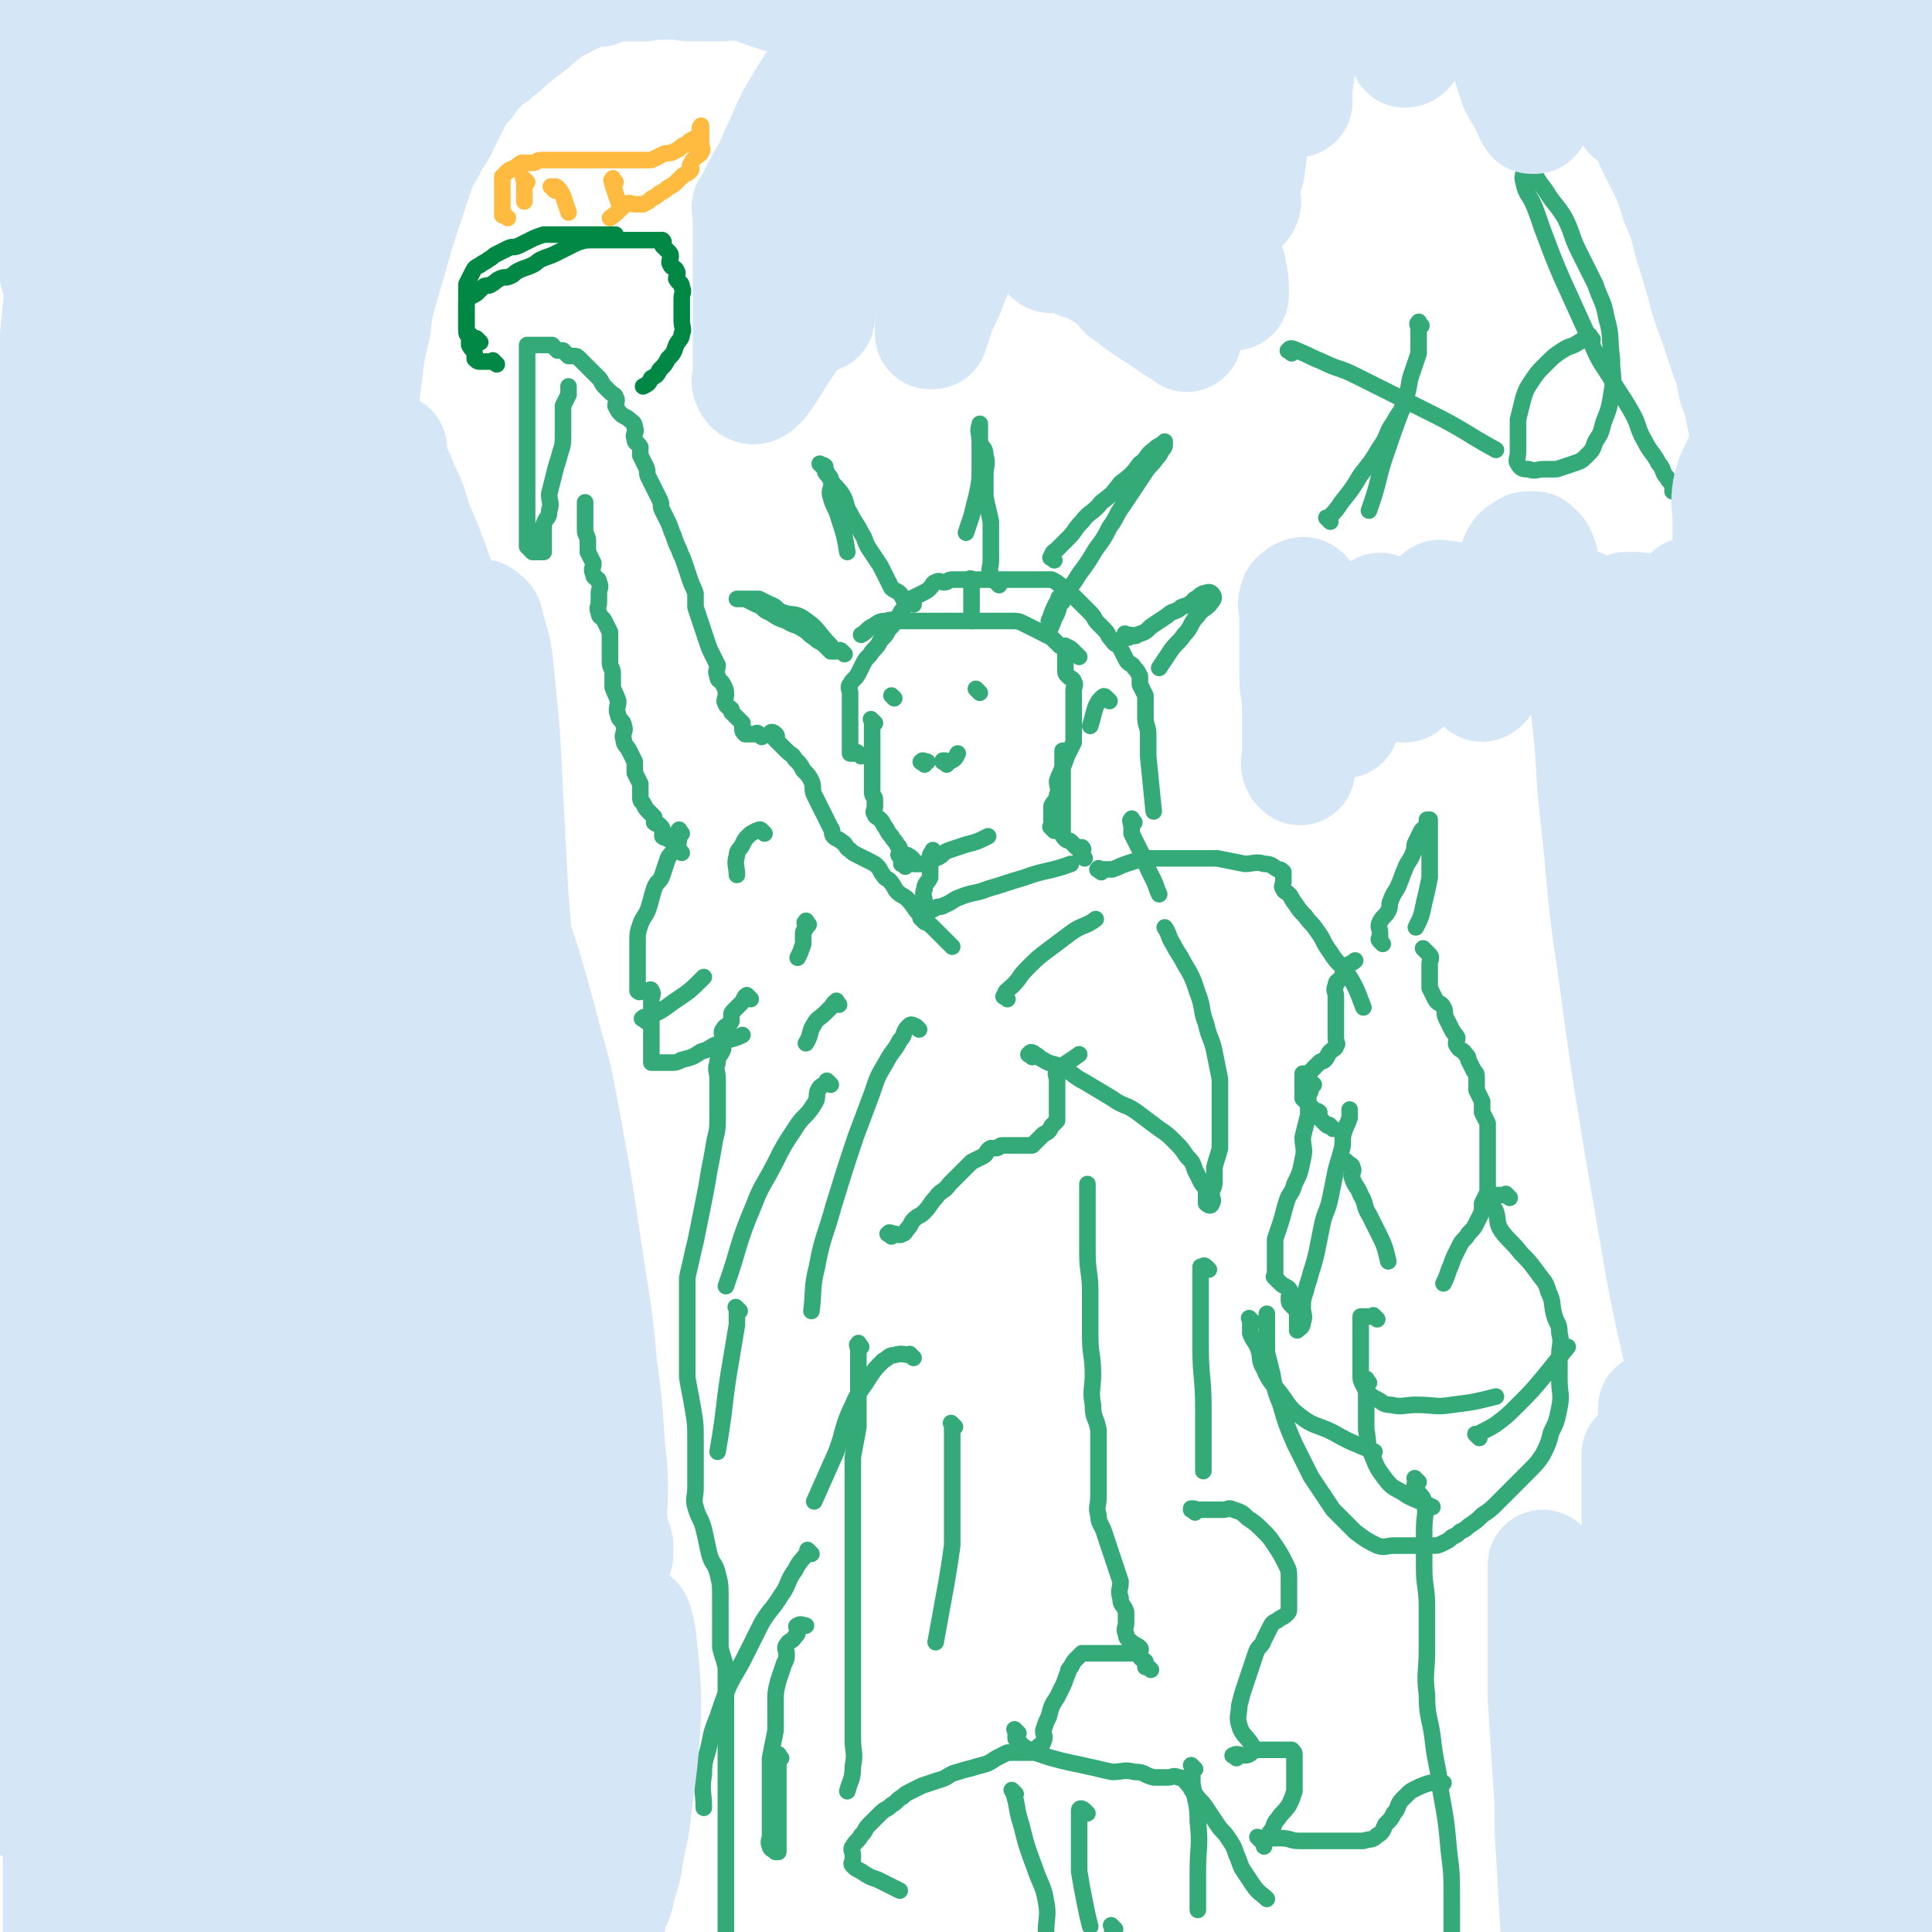 <svg viewBox='0 0 700 700' version='1.1' xmlns='http://www.w3.org/2000/svg' xmlns:xlink='http://www.w3.org/1999/xlink'><g fill='none' stroke='#33AA77' stroke-width='6' stroke-linecap='round' stroke-linejoin='round'><path d='M247,309c-1,-1 -1,-1 -1,-1 -1,-1 0,0 0,0 0,0 0,0 0,0 0,-1 0,-1 -1,-2 -1,-1 -1,-1 -3,-2 -1,-1 -1,0 -2,-1 0,-1 0,-1 0,-2 0,-1 0,-1 -1,-2 -1,-1 -1,0 -2,-1 0,-1 0,-1 0,-2 -1,-1 -1,-1 -2,-2 -1,-1 -1,-1 -2,-3 -1,-1 -1,-1 -1,-3 0,-2 0,-2 0,-4 -1,-2 -1,-2 -2,-4 0,-2 0,-2 0,-4 -1,-2 -1,-2 -2,-4 -1,-2 -2,-2 -2,-4 -1,-2 1,-3 0,-5 0,-2 -2,-2 -2,-4 -1,-2 0,-3 0,-5 -1,-3 -1,-2 -2,-5 0,-2 0,-3 0,-5 0,-2 -1,-2 -1,-4 0,-2 0,-2 0,-4 0,-2 0,-2 0,-4 0,-1 0,-2 0,-3 -1,-2 -1,-2 -2,-4 -1,-2 -2,-1 -2,-3 -1,-2 0,-2 0,-4 0,-1 0,-1 0,-3 0,-2 1,-2 0,-4 0,-2 -2,-1 -2,-3 -1,-2 0,-2 0,-4 -1,-2 -1,-2 -2,-4 0,-2 0,-2 0,-4 0,-2 -1,-2 -1,-4 0,-1 0,-1 0,-3 0,-2 0,-2 0,-4 0,-1 0,-1 0,-3 '/><path d='M276,267c-1,-1 -1,-1 -1,-1 -1,-1 -1,0 -1,0 -1,0 -1,0 -2,0 -1,0 -1,0 -2,0 -1,-1 -1,-1 -1,-2 0,-1 0,-1 0,-2 -1,-1 -1,-1 -2,-2 -1,-1 -1,-1 -2,-2 0,0 0,-1 0,-1 -1,-1 -2,-1 -2,-2 -1,-1 0,-2 0,-3 0,-2 0,-2 -1,-4 -1,-2 -2,-1 -2,-3 -1,-2 0,-2 0,-4 -1,-2 -1,-2 -2,-4 -1,-2 -1,-2 -2,-5 -1,-3 -1,-3 -2,-6 -1,-3 -1,-3 -2,-6 0,-2 0,-3 0,-5 -1,-3 -1,-2 -2,-5 -1,-3 -1,-3 -2,-6 -1,-3 -1,-2 -2,-5 -1,-2 -1,-2 -2,-5 -1,-2 -1,-3 -2,-5 -1,-2 -1,-2 -2,-4 -1,-2 0,-2 -1,-4 -1,-2 -1,-2 -2,-4 -1,-2 -1,-2 -2,-4 -1,-2 0,-2 -1,-4 -1,-2 -1,-2 -2,-4 0,-1 0,-2 0,-3 -1,-2 -2,-1 -2,-3 -1,-2 1,-2 0,-4 0,-2 -1,-2 -2,-3 -1,-1 -2,-1 -3,-2 -1,-1 -1,-1 -2,-3 0,-1 1,-2 0,-3 0,-1 -1,-1 -2,-2 -1,-1 -1,-1 -2,-2 -1,-1 -1,-2 -2,-3 -1,-1 -1,-1 -2,-2 0,0 0,0 -1,-1 -1,-1 -1,-1 -2,-2 -1,-1 -1,-1 -2,-2 -1,-1 -1,-1 -2,-1 -1,0 -1,0 -2,0 -1,-1 -1,-1 -2,-2 -1,0 -1,0 -2,0 -1,-1 -1,-1 -2,-2 -1,0 -1,0 -2,0 -1,0 -1,0 -2,0 -1,0 -1,0 -2,0 0,0 0,0 -1,0 -1,0 -1,0 -2,0 0,1 0,1 0,2 0,1 0,1 0,2 0,1 0,1 0,2 0,1 0,1 0,2 0,1 0,1 0,2 0,2 0,2 0,3 0,1 0,1 0,2 0,2 0,2 0,3 0,2 0,2 0,3 0,1 0,1 0,2 0,2 0,2 0,3 0,2 0,2 0,3 0,1 0,1 0,2 0,2 0,2 0,3 0,2 0,2 0,3 0,1 0,1 0,2 0,2 0,2 0,3 0,1 0,1 0,2 0,2 0,2 0,3 0,2 0,2 0,3 0,2 0,2 0,3 0,2 0,2 0,3 0,2 0,2 0,3 0,2 0,2 0,3 0,2 0,2 0,3 0,2 0,2 0,3 0,2 0,2 0,3 0,1 0,1 0,2 1,1 1,1 2,2 0,0 1,0 1,0 1,0 1,0 2,0 1,0 1,0 1,0 0,0 0,0 0,-1 0,0 0,0 0,0 0,-1 0,-1 0,-2 0,-1 0,-1 0,-2 0,-2 0,-3 0,-5 1,-3 2,-2 2,-5 1,-3 0,-3 0,-6 1,-4 1,-4 2,-8 1,-4 1,-3 2,-7 1,-3 1,-3 1,-7 0,-3 0,-3 0,-6 0,-2 0,-2 0,-4 1,-2 1,-2 2,-4 0,-1 0,-1 0,-3 '/><path d='M247,302c-1,-1 -1,-2 -1,-1 -1,0 0,1 0,2 0,2 0,2 -1,4 -1,2 -2,2 -3,4 -1,3 -1,3 -2,6 -1,3 -2,2 -3,5 -1,3 -1,4 -2,7 -1,3 -2,3 -3,6 -1,3 -1,3 -1,7 0,2 0,3 0,5 0,3 0,3 0,5 0,3 0,3 0,5 0,1 0,2 0,2 1,1 1,0 2,0 1,0 1,0 1,0 1,0 2,-1 2,0 1,1 0,2 0,3 0,2 0,2 0,3 0,2 0,2 0,4 0,2 0,2 0,4 0,3 0,3 0,5 0,2 0,2 0,3 0,2 0,2 0,3 0,1 0,1 0,1 1,0 2,0 3,0 2,0 2,0 4,0 2,0 2,0 4,-1 4,-1 4,-1 7,-3 4,-1 3,-2 7,-3 4,-2 4,-1 8,-3 '/><path d='M280,267c-1,-1 -2,-1 -1,-1 0,-1 1,-1 2,0 1,1 0,1 0,2 1,1 1,1 2,2 1,1 1,1 2,2 2,2 2,1 3,3 2,2 2,2 3,4 2,2 2,2 3,4 1,2 0,3 1,5 1,2 1,2 2,4 1,2 1,2 2,4 1,2 1,2 2,4 1,1 0,2 1,3 1,1 2,1 3,2 2,1 1,2 3,3 1,1 1,1 3,2 2,1 2,1 4,2 2,1 2,1 3,2 1,1 1,2 2,3 1,2 2,1 3,3 1,1 1,2 2,3 2,2 2,1 4,3 2,2 2,3 4,5 2,3 3,3 5,5 4,4 4,4 7,7 '/><path d='M277,302c-1,-1 -1,-1 -1,-1 -1,-1 -1,0 -2,0 -2,1 -2,1 -3,2 -1,1 -1,1 -2,3 -1,2 -2,2 -2,4 -1,3 0,4 0,7 '/><path d='M293,335c-1,-1 -1,-2 -1,-1 -1,0 0,1 0,2 0,1 -1,1 -1,2 0,2 0,2 0,4 -1,3 -1,3 -2,5 '/><path d='M234,370c-1,-1 -2,-1 -1,-1 0,-1 1,0 3,-1 4,-2 4,-2 8,-5 6,-4 6,-4 11,-9 '/><path d='M272,362c-1,-1 -1,-1 -1,-1 -1,-1 0,0 0,0 0,0 0,0 0,0 0,0 0,0 -1,0 0,0 0,0 0,0 -1,2 -1,2 -2,3 -1,1 -1,1 -2,2 -1,1 -1,1 -1,2 0,1 0,1 0,2 -1,2 -2,1 -3,3 -1,1 0,2 0,3 0,2 0,2 0,4 -1,3 -2,2 -2,5 -1,3 0,3 0,6 0,4 0,4 0,7 0,3 0,3 0,6 0,5 0,5 -1,9 -1,6 -1,6 -2,11 -1,6 -1,6 -2,11 -1,5 -1,5 -2,10 -1,5 -1,5 -2,9 -1,5 -1,4 -2,9 0,4 0,5 0,9 0,5 0,5 0,9 0,5 0,5 0,9 0,5 0,5 0,9 1,6 1,5 2,11 1,6 1,6 1,12 0,4 0,5 0,9 0,4 0,4 0,8 0,4 -1,4 0,7 1,4 2,4 3,8 1,4 1,5 2,9 1,4 2,3 3,7 1,4 1,4 1,9 0,3 0,4 0,7 0,3 0,3 0,6 0,3 0,3 0,5 1,4 1,3 2,7 0,3 0,3 0,6 0,4 0,4 0,7 0,4 0,4 0,8 0,4 0,4 0,8 0,3 0,3 0,6 0,4 0,4 0,8 0,4 0,4 0,8 0,5 0,5 0,10 0,5 0,5 0,10 0,6 0,6 0,11 0,4 0,4 0,7 0,3 0,3 0,6 0,4 0,4 0,7 0,3 -1,3 0,6 0,3 1,3 2,5 2,2 2,2 4,4 '/><path d='M294,563c-1,-1 -1,-1 -1,-1 -1,-1 0,0 0,0 -2,3 -3,3 -5,7 -3,4 -2,5 -5,9 -3,5 -4,5 -7,10 -3,6 -3,6 -6,12 -3,6 -3,5 -6,11 -2,5 -2,5 -4,11 -2,5 -2,5 -3,10 -1,5 -2,5 -2,11 -1,6 0,6 0,12 '/><path d='M411,599c-1,-1 -1,-2 -1,-1 -1,0 0,0 0,1 0,0 0,0 0,0 -1,0 -1,0 -2,0 -1,0 -1,0 -3,0 -1,0 -1,0 -2,0 -1,0 -1,0 -3,0 -1,0 -1,0 -2,0 0,0 0,0 -1,0 -1,0 -1,0 -2,0 0,0 0,0 -1,0 -1,0 -1,0 -2,0 -1,1 -1,1 -2,2 -1,1 -1,1 -2,3 -1,1 -1,1 -1,2 -1,2 -1,3 -2,5 -1,2 -1,2 -2,4 -2,3 -2,3 -3,7 -1,2 -1,2 -2,5 0,2 1,2 0,4 0,1 -1,1 -2,2 -1,1 -1,1 -2,2 0,0 0,0 0,0 -1,0 -1,0 -3,0 -1,0 -1,0 -2,0 -2,0 -2,0 -4,0 -2,1 -2,1 -4,2 -3,2 -3,2 -7,3 -3,1 -4,1 -7,2 -4,1 -3,2 -7,3 -3,1 -3,1 -6,2 -2,1 -2,1 -4,2 -2,1 -2,1 -3,2 -2,1 -2,2 -4,3 -2,2 -2,1 -4,3 -2,2 -2,2 -4,4 -2,2 -1,2 -3,4 -1,2 -2,2 -3,4 -1,1 0,2 0,3 0,1 0,1 0,2 0,0 0,0 0,0 0,1 -1,1 0,2 1,1 1,1 3,2 3,2 3,2 6,3 4,2 4,2 8,4 '/><path d='M417,605c-1,-1 -1,-1 -1,-1 -1,-1 -1,0 -1,0 0,-1 0,-1 0,-2 -1,-1 -2,-1 -2,-2 -1,-1 1,-2 0,-3 -1,-1 -2,-1 -3,-2 -1,-1 -2,-1 -2,-3 -1,-2 0,-2 0,-4 0,-2 0,-2 0,-4 -1,-3 -2,-2 -2,-5 -1,-3 0,-3 0,-6 -1,-3 -1,-3 -2,-6 -1,-3 -1,-3 -2,-6 -1,-3 -1,-3 -2,-6 -1,-3 -2,-3 -2,-6 -1,-3 0,-3 0,-7 0,-4 0,-4 0,-8 0,-3 0,-3 0,-7 0,-4 0,-5 0,-9 -1,-5 -2,-4 -2,-9 -1,-5 0,-6 0,-11 0,-7 -1,-7 -1,-14 0,-8 0,-8 0,-16 0,-7 -1,-7 -1,-14 0,-6 0,-6 0,-13 0,-6 0,-6 0,-12 '/><path d='M323,448c-1,-1 -2,-1 -1,-1 0,-1 1,0 2,0 1,0 2,1 3,0 1,0 1,-1 2,-2 1,-1 1,-2 2,-3 2,-2 2,-1 4,-3 2,-2 2,-3 4,-5 2,-3 3,-2 5,-5 2,-2 2,-2 4,-4 2,-2 2,-2 4,-4 2,-1 2,-1 4,-2 2,-1 1,-2 3,-3 1,0 1,0 2,0 1,0 1,-1 2,-1 1,0 1,0 2,0 1,0 1,0 2,0 2,0 2,0 3,0 1,0 1,0 2,0 1,0 1,0 2,0 1,-1 1,-1 2,-2 1,-1 1,-1 2,-2 2,-1 2,-1 3,-3 1,-1 1,-1 2,-2 0,-1 0,-1 0,-2 0,-1 0,-1 0,-3 0,-1 0,-1 0,-3 0,-1 0,-1 0,-3 0,-2 0,-2 0,-4 0,-1 -1,-2 0,-3 3,-3 4,-3 8,-6 '/><path d='M374,383c-1,-1 -2,-1 -1,-1 0,-1 1,-1 2,0 2,1 1,1 3,2 3,2 4,1 7,3 4,2 4,3 8,5 5,3 5,3 10,6 4,3 5,2 9,5 4,3 4,3 8,6 3,2 3,2 6,5 2,2 2,2 4,5 2,2 2,2 3,5 1,2 1,2 2,4 1,2 1,1 2,3 0,1 0,2 0,3 0,1 0,2 0,2 1,1 2,1 2,0 1,-1 0,-2 0,-3 0,-3 1,-2 1,-5 0,-2 0,-3 0,-5 1,-4 1,-3 2,-7 0,-3 0,-3 0,-7 0,-4 0,-4 0,-8 0,-5 0,-5 0,-10 -1,-5 -1,-5 -2,-10 -1,-5 -2,-5 -3,-10 -2,-5 -1,-6 -3,-11 -2,-6 -2,-6 -5,-11 -2,-4 -2,-3 -4,-7 -2,-3 -1,-3 -3,-6 '/><path d='M365,362c-1,-1 -2,-1 -1,-1 0,-2 1,-2 3,-4 3,-3 2,-3 5,-6 4,-4 4,-4 8,-7 4,-3 4,-3 8,-6 4,-3 5,-2 9,-5 '/><path d='M333,373c-1,-1 -1,-1 -1,-1 -2,-1 -2,-1 -3,0 -2,2 -1,3 -3,5 -2,4 -3,4 -5,8 -3,5 -3,5 -5,11 -3,8 -3,8 -6,16 -4,12 -4,12 -8,25 -3,11 -4,11 -6,22 -2,8 -1,8 -2,16 '/><path d='M304,364c-1,-1 -1,-2 -1,-1 -1,0 -1,1 -2,2 -1,1 -1,1 -2,2 -2,2 -3,2 -4,4 -2,3 -1,4 -3,7 '/><path d='M331,492c-1,-1 -1,-1 -1,-1 -1,-1 0,0 0,0 -2,0 -3,-1 -6,0 -2,0 -2,1 -4,2 -3,3 -3,3 -5,6 -3,5 -4,5 -6,10 -4,8 -3,9 -6,17 -4,9 -4,9 -8,18 '/><path d='M268,475c-1,-1 -1,-1 -1,-1 -1,-1 0,0 0,0 0,3 0,3 0,6 -1,6 -1,6 -2,12 -3,17 -2,17 -5,34 '/><path d='M476,393c-1,-1 -1,-1 -1,-1 -1,-1 0,0 0,0 0,1 0,1 0,2 0,2 -1,2 -1,4 0,3 0,3 0,6 -1,4 -1,4 -2,8 0,4 1,4 0,8 -1,5 -1,5 -3,9 -1,4 -2,3 -3,7 -1,3 -1,4 -2,7 -1,3 -1,3 -2,6 0,2 0,3 0,5 0,2 0,2 0,3 0,2 0,2 0,3 0,1 0,1 0,1 0,1 0,1 0,2 0,0 0,0 0,0 0,0 -1,-1 0,0 0,0 1,1 2,2 1,1 2,1 3,2 1,1 0,2 0,3 0,2 0,2 1,3 1,1 1,1 2,2 0,1 0,1 0,2 0,1 0,1 0,2 0,1 0,1 0,1 0,1 0,1 0,2 0,0 0,0 0,0 1,-1 2,-1 2,-3 1,-2 0,-3 0,-5 0,-3 0,-3 1,-6 1,-4 1,-3 2,-7 1,-3 1,-3 2,-7 1,-5 1,-5 2,-10 1,-5 2,-5 3,-10 1,-5 1,-5 2,-10 1,-4 1,-3 2,-7 1,-3 0,-4 1,-7 1,-3 1,-2 2,-5 0,-1 0,-1 0,-3 '/><path d='M501,342c-1,-1 -1,-1 -1,-1 -1,-1 0,-1 0,-1 0,-1 0,-1 0,-2 0,-2 -1,-2 0,-4 1,-2 2,-2 3,-4 1,-2 0,-2 1,-4 1,-3 2,-3 3,-6 1,-2 1,-3 2,-5 1,-3 2,-3 3,-6 1,-2 0,-2 1,-4 1,-2 1,-2 2,-4 1,-1 1,-1 2,-2 0,-1 0,-1 0,-2 0,0 1,0 1,0 0,0 0,0 0,0 0,1 0,1 0,2 0,2 0,2 0,4 0,4 0,4 0,7 0,4 0,4 0,8 -1,5 -1,5 -2,9 -1,5 -1,5 -3,9 '/><path d='M517,345c-1,-1 -2,-2 -1,-1 0,0 1,1 2,2 1,1 0,2 0,3 0,2 0,2 0,3 0,2 0,2 0,3 0,2 0,2 0,3 1,2 1,2 2,4 1,2 2,1 3,3 1,2 0,2 1,4 1,2 1,2 2,4 1,2 1,1 2,3 0,1 -1,2 0,3 1,2 2,1 3,3 1,1 1,1 1,2 1,2 1,2 2,4 1,1 1,1 1,3 0,2 0,2 0,4 1,2 1,2 2,4 0,2 0,2 0,4 1,2 1,2 2,4 0,1 0,2 0,3 0,1 0,1 0,2 0,1 0,1 0,2 0,1 0,1 0,1 0,1 0,1 0,2 0,1 0,1 0,2 0,1 0,1 0,1 0,1 0,1 0,2 0,1 0,1 0,2 0,1 0,1 0,2 0,1 0,1 0,2 0,2 0,2 0,3 0,1 0,1 0,1 -1,2 -1,2 -2,4 0,1 0,2 0,3 -1,2 -1,2 -2,4 -1,2 -1,2 -3,4 -1,2 -2,2 -3,4 -1,2 -1,2 -2,4 -1,2 -1,3 -2,5 -1,3 -1,3 -2,5 '/><path d='M489,422c-1,-1 -1,-1 -1,-1 -1,-1 0,0 0,0 1,1 2,1 2,2 1,2 -1,2 0,4 1,3 2,3 3,6 2,3 1,4 3,7 2,4 2,4 4,8 2,4 2,5 3,9 '/><path d='M483,409c-1,-1 -1,-1 -1,-1 -1,-1 0,0 0,0 0,0 0,0 0,0 -1,0 -1,0 -2,-1 -1,-1 -1,-1 -2,-2 0,-1 0,-1 0,-2 -1,-1 -1,0 -2,-1 -1,-1 -1,-1 -2,-2 -1,-1 -1,-1 -2,-2 0,-1 0,-1 0,-2 0,-1 0,-1 0,-3 0,-1 0,-1 0,-2 0,-1 0,-1 0,-2 1,0 1,0 2,0 1,-1 1,-1 2,-2 1,-1 1,-1 2,-2 1,-1 1,0 2,-1 1,-1 1,-2 2,-3 1,-1 2,-1 2,-2 1,-1 0,-1 0,-3 0,-1 0,-1 0,-3 0,-1 0,-1 0,-2 0,-1 0,-1 0,-3 0,-2 0,-2 0,-4 0,-1 0,-1 0,-3 0,-2 -1,-2 0,-4 0,-2 1,-1 2,-3 1,-2 1,-2 2,-4 1,-1 2,-1 3,-2 '/><path d='M547,434c-1,-1 -1,-1 -1,-1 -1,-1 0,0 0,0 -1,0 -1,0 -3,0 -1,0 -1,0 -2,0 0,1 0,1 0,2 0,0 0,0 -1,0 0,0 0,0 0,0 0,0 0,0 0,0 -1,-1 0,0 0,0 1,2 1,2 2,4 1,3 0,4 2,7 3,4 4,4 7,8 3,3 3,3 6,7 2,3 3,3 4,7 2,4 1,4 2,8 1,4 2,3 2,7 1,4 0,4 0,8 0,5 0,5 0,9 0,5 1,5 0,10 -1,5 -1,5 -3,9 -1,4 -1,4 -3,8 -2,3 -2,3 -5,6 -2,2 -2,2 -4,4 -2,2 -2,2 -4,4 -2,2 -2,2 -4,4 -2,2 -2,2 -5,4 -2,2 -2,2 -5,4 -1,1 -1,1 -3,2 -1,1 -1,1 -3,2 -1,1 -1,1 -3,2 -2,1 -2,1 -4,1 -2,0 -2,0 -4,0 -2,0 -2,0 -5,0 -2,0 -2,0 -5,0 -3,0 -3,1 -6,0 -4,-2 -4,-2 -8,-5 -4,-4 -4,-4 -8,-8 -4,-6 -4,-6 -8,-12 -3,-6 -3,-6 -6,-12 -3,-7 -3,-7 -5,-14 -2,-5 -2,-5 -3,-11 -1,-4 -1,-4 -2,-8 0,-3 0,-3 0,-7 0,-3 0,-3 0,-7 '/><path d='M499,478c-1,-1 -1,-1 -1,-1 -1,-1 0,0 0,0 -1,0 -1,0 -3,0 -1,0 -1,0 -2,0 0,1 0,1 0,2 0,2 0,2 0,4 0,3 0,3 0,5 0,3 0,3 0,5 0,3 0,3 0,5 0,2 0,2 1,4 1,2 1,2 2,3 1,1 1,1 3,2 2,1 2,2 5,2 4,1 5,0 9,0 7,0 7,1 13,0 8,-1 8,-1 16,-3 '/><path d='M496,501c-1,-1 -1,-2 -1,-1 -1,0 0,1 0,3 0,3 0,3 0,6 0,5 0,5 0,9 1,5 0,5 2,9 2,5 2,5 5,9 3,4 4,3 8,6 4,2 5,2 9,4 '/><path d='M454,479c-1,-1 -1,-1 -1,-1 -1,-1 0,0 0,0 0,1 0,1 0,2 0,2 0,2 0,3 1,3 2,3 3,6 1,3 0,4 2,7 2,5 3,5 6,9 3,4 3,5 7,8 5,4 6,3 12,6 7,4 8,4 15,7 '/><path d='M536,521c-1,-1 -1,-1 -1,-1 -1,-1 0,0 0,0 3,-2 4,-2 7,-4 4,-3 4,-3 8,-7 5,-5 5,-5 10,-11 4,-5 4,-5 8,-10 '/><path d='M514,537c-1,-1 -1,-1 -1,-1 -1,-1 0,0 0,0 0,1 -1,2 0,3 1,3 2,2 3,5 1,5 0,5 0,10 0,7 0,7 0,14 0,7 1,7 1,14 0,8 0,8 0,16 0,8 -1,8 0,16 0,8 1,8 2,15 1,10 2,10 3,20 2,11 2,11 3,22 1,8 1,8 1,17 0,6 0,7 0,13 0,5 0,5 0,9 0,4 0,4 0,7 '/><path d='M433,548c-1,-1 -1,-1 -1,-1 -1,-1 0,0 0,0 0,0 0,0 0,0 0,0 -1,0 0,0 0,-1 1,0 2,0 1,0 2,0 3,0 1,0 1,0 2,0 2,0 2,0 4,0 2,0 2,-1 4,0 3,1 3,1 5,3 3,2 3,2 6,5 2,2 2,2 4,5 2,3 2,3 4,7 1,2 1,2 1,5 0,2 0,2 0,4 0,2 0,2 0,3 0,1 0,1 0,2 0,1 0,1 0,2 0,1 0,1 -1,2 -1,1 -2,1 -3,2 -2,1 -2,1 -3,3 -1,2 -1,2 -2,4 -1,3 -2,2 -3,5 -1,3 -1,3 -2,6 -1,3 -1,3 -2,6 -1,3 -1,3 -2,7 0,3 -1,4 0,7 1,4 3,4 5,8 '/><path d='M448,637c-1,-1 -2,-1 -1,-1 1,-1 2,0 4,0 2,0 2,-1 4,-2 2,0 2,0 4,0 2,0 2,0 4,0 2,0 2,0 3,0 1,0 1,0 2,0 1,1 1,1 1,2 0,1 0,2 0,3 0,3 0,3 0,5 0,3 0,3 0,5 -1,3 -1,3 -2,5 -2,3 -2,2 -4,5 -2,2 -1,3 -3,5 -1,2 -1,1 -2,3 0,1 0,1 0,2 '/><path d='M457,667c-1,-1 -1,-1 -1,-1 -1,-1 0,0 0,0 0,0 1,0 1,0 2,0 2,0 3,0 2,0 2,0 4,0 4,0 3,1 7,1 3,0 4,0 7,0 3,0 3,0 6,0 3,0 3,0 5,0 3,0 3,0 5,0 3,-1 3,0 5,-2 2,-1 2,-2 3,-4 2,-2 2,-2 3,-4 2,-2 1,-3 3,-5 1,-1 1,-1 2,-2 1,-1 1,-1 3,-2 2,-1 2,-1 5,-2 2,0 3,0 5,0 '/><path d='M369,628c-1,-1 -1,-1 -1,-1 -1,-1 0,0 0,0 0,0 0,1 0,1 0,1 0,1 0,2 1,1 1,1 2,2 1,1 1,1 3,2 2,1 2,1 5,2 3,1 3,1 7,2 4,1 5,1 9,2 5,1 4,1 9,2 4,0 4,-1 8,0 4,0 3,1 7,2 2,0 3,0 5,0 2,0 2,-1 4,0 2,0 2,1 3,2 2,2 1,2 3,4 2,3 2,2 4,5 2,3 2,3 4,6 2,3 2,2 4,5 2,3 2,3 3,6 1,2 1,3 2,5 2,3 2,3 4,6 2,3 3,3 5,5 '/><path d='M394,657c-1,-1 -1,-1 -1,-1 -1,-1 -2,-1 -2,0 0,1 0,2 0,3 0,5 0,5 0,9 0,5 0,5 0,10 1,6 1,6 2,11 1,5 1,5 2,9 '/><path d='M368,650c-1,-1 -1,-1 -1,-1 -1,-1 0,0 0,0 2,6 1,6 3,12 2,8 2,8 5,16 2,6 3,6 4,12 1,5 0,6 0,11 '/><path d='M404,699c-1,-1 -1,-1 -1,-1 -1,-1 0,0 0,0 0,3 0,3 0,6 0,3 0,3 0,6 0,3 0,3 0,6 '/><path d='M433,641c-1,-1 -1,-1 -1,-1 -1,-1 0,0 0,0 0,3 0,3 0,6 1,7 2,7 2,14 1,9 0,9 0,18 0,7 0,7 0,14 '/><path d='M438,460c-1,-1 -1,-1 -1,-1 -1,-1 -1,0 -2,0 0,0 0,0 0,0 0,1 0,1 0,2 0,5 0,5 0,9 0,9 0,9 0,18 0,11 1,11 1,22 0,11 0,12 0,23 '/><path d='M346,517c-1,-1 -1,-1 -1,-1 -1,-1 0,0 0,0 0,4 0,4 0,8 0,5 0,5 0,10 0,7 0,7 0,13 0,7 0,7 0,13 -1,7 -1,7 -2,13 -2,11 -2,11 -4,22 '/><path d='M312,488c-1,-1 -1,-2 -1,-1 -1,0 0,1 0,2 0,2 0,2 0,4 0,3 0,3 0,6 0,4 0,4 0,8 0,5 0,5 0,10 -1,6 -1,5 -2,11 0,5 0,6 0,11 0,6 0,6 0,11 0,6 0,6 0,11 0,6 0,6 0,12 0,6 0,6 0,11 0,6 0,6 0,12 0,6 0,6 0,12 0,6 0,6 0,11 0,6 0,6 0,11 0,5 1,5 0,10 0,5 -1,5 -2,9 '/><path d='M283,637c-1,-1 -1,-2 -1,-1 -1,0 0,1 0,3 0,2 0,3 0,5 0,4 0,4 0,7 0,3 0,3 0,6 0,3 0,3 0,6 0,2 0,2 0,3 0,2 0,2 0,3 0,1 0,1 0,2 0,0 0,0 0,0 0,0 0,0 -1,0 0,0 0,0 0,0 -1,-1 -2,-1 -2,-2 -1,-2 0,-2 0,-4 0,-2 0,-2 0,-5 0,-3 0,-3 0,-6 0,-4 0,-4 0,-8 0,-4 0,-5 0,-9 1,-5 1,-5 2,-10 0,-5 0,-5 0,-10 0,-4 0,-4 1,-8 1,-3 1,-3 2,-6 1,-2 1,-2 1,-4 0,-1 -1,-2 0,-3 1,-2 2,-1 3,-3 1,-1 1,-1 1,-2 0,-1 -1,-2 0,-2 1,-1 2,0 3,0 '/><path d='M301,393c-1,-1 -1,-1 -1,-1 -1,-1 0,0 0,0 0,0 0,0 0,0 -1,1 -2,1 -3,2 -2,3 0,3 -2,6 -3,5 -4,4 -7,9 -4,6 -4,6 -7,12 -4,8 -5,8 -8,16 -6,14 -5,15 -10,29 '/><path d='M335,334c-1,-1 -1,-1 -1,-1 -1,-1 0,0 0,0 0,-1 0,-2 0,-3 0,-2 1,-1 1,-3 0,-2 -1,-3 0,-5 0,-2 1,-2 2,-4 0,-2 0,-2 0,-4 0,-2 0,-2 0,-4 0,-1 1,-1 1,-2 '/><path d='M335,334c-1,-1 -1,-1 -1,-1 -1,-1 0,0 0,0 1,-1 1,-1 2,-2 1,-1 1,-1 3,-2 1,-1 2,0 3,-1 3,-1 3,-2 6,-3 5,-2 5,-1 10,-3 7,-2 6,-2 13,-4 8,-3 9,-2 17,-5 '/><path d='M399,316c-1,-1 -2,-1 -1,-1 0,-1 0,0 1,0 2,0 2,0 4,0 3,-1 2,-1 5,-2 3,-1 3,-1 7,-2 3,0 4,0 7,0 5,0 5,0 9,0 5,0 5,0 10,0 5,1 5,1 10,2 3,0 4,-1 7,0 3,0 3,1 5,2 1,0 1,0 2,1 0,1 0,1 0,2 0,1 0,1 0,1 0,2 -1,2 0,3 0,1 1,1 2,2 1,1 1,2 2,3 2,3 2,3 4,5 2,3 2,2 4,5 3,4 2,4 5,8 3,5 4,4 7,9 3,5 3,6 5,11 '/><path d='M393,311c-1,-1 -1,-1 -1,-1 -1,-1 0,0 0,0 0,0 0,0 0,-1 0,-1 1,-1 0,-2 0,0 -1,0 -2,0 -1,-1 -1,-1 -2,-2 -1,-1 -1,0 -2,-1 -1,-1 -1,-1 -1,-2 0,-1 0,-1 0,-3 0,-1 0,-1 0,-3 0,-2 0,-2 0,-5 0,-2 0,-2 0,-5 0,-3 0,-3 0,-7 0,-3 0,-3 0,-7 '/><path d='M312,274c-1,-1 -1,-1 -1,-1 -1,-1 0,0 0,0 -1,0 -1,0 -2,0 0,0 0,0 0,0 0,0 -1,0 -1,0 0,-1 0,-1 0,-2 0,-1 0,-1 0,-3 0,-1 0,-1 0,-2 0,-1 0,-1 0,-3 0,-1 0,-1 0,-3 0,-1 0,-1 0,-3 0,-1 0,-1 0,-2 0,-2 0,-2 0,-4 0,-1 -1,-2 0,-3 1,-2 2,-2 3,-4 1,-2 1,-2 2,-4 1,-2 2,-2 3,-4 2,-2 2,-2 3,-4 2,-2 2,-2 3,-4 2,-2 2,-2 3,-4 1,-1 1,-2 2,-3 1,-2 1,-2 3,-4 2,-1 2,-1 4,-2 2,-1 2,-1 3,-2 1,-1 1,-2 2,-2 1,-1 2,0 3,0 2,0 1,-1 3,-1 1,0 1,0 2,0 2,0 2,0 3,0 2,0 2,0 3,0 2,0 2,0 4,0 2,0 2,0 4,0 2,0 2,0 4,0 2,0 2,0 3,0 2,0 2,0 3,0 1,0 1,0 2,0 1,0 1,0 2,0 1,0 1,0 2,0 2,0 2,0 3,0 1,0 1,0 1,0 2,1 2,1 3,2 1,0 0,1 1,1 1,1 2,1 3,2 1,1 1,1 2,2 2,2 2,2 3,3 1,1 1,1 2,2 2,2 1,2 3,4 1,1 1,1 2,2 2,2 1,2 3,4 1,2 2,1 3,3 1,2 1,2 2,4 1,2 2,1 3,3 1,1 1,1 2,3 0,1 0,2 0,3 1,2 1,2 2,4 0,1 0,2 0,3 0,3 0,3 0,5 0,3 1,3 1,6 0,4 0,4 0,8 1,10 1,10 2,20 '/><path d='M382,203c-1,-1 -2,-1 -1,-1 0,-2 1,-2 2,-3 2,-2 2,-2 4,-4 3,-3 2,-3 5,-6 3,-4 4,-3 7,-7 4,-3 4,-3 7,-7 4,-3 4,-3 7,-7 3,-2 2,-3 5,-5 2,-2 2,-1 4,-3 0,0 0,0 0,0 0,2 0,2 -1,3 -1,2 -1,2 -2,3 -2,3 -2,2 -4,5 -2,3 -2,3 -4,6 -2,3 -2,3 -4,6 -3,4 -2,4 -5,8 -2,4 -2,4 -5,8 -3,5 -3,5 -6,9 -3,5 -3,4 -6,9 -2,3 -1,4 -3,7 -1,3 -1,3 -3,6 '/><path d='M409,231c-1,-1 -1,-1 -1,-1 -1,-1 0,0 0,0 0,0 0,0 0,0 1,0 1,0 1,0 2,0 2,1 3,0 3,-1 3,-1 5,-3 3,-2 3,-2 6,-4 2,-2 3,-1 5,-3 3,-1 3,-1 5,-3 2,-1 1,-1 3,-2 1,0 2,-1 3,0 1,1 1,2 0,3 -2,3 -3,2 -5,5 -3,3 -2,4 -5,7 -2,3 -3,3 -5,6 -2,3 -2,3 -4,6 '/><path d='M362,212c-1,-1 -1,-1 -1,-1 -1,-1 0,0 0,0 0,0 0,0 0,0 -1,-1 -2,-1 -2,-3 -1,-2 0,-2 0,-5 0,-3 0,-3 0,-6 0,-4 0,-4 0,-8 -1,-5 -1,-4 -2,-9 0,-4 0,-4 0,-8 0,-3 1,-4 0,-7 0,-3 -1,-2 -2,-5 0,-2 0,-2 0,-4 0,-1 0,-1 0,-2 0,0 0,0 0,0 0,0 0,-1 0,0 -1,2 0,3 0,6 0,4 0,5 0,9 0,5 0,5 -1,10 -1,4 -1,4 -2,8 -1,3 -1,3 -2,6 '/><path d='M331,219c-1,-1 -1,-1 -1,-1 -1,-1 -1,0 -2,0 -1,-1 -1,-2 -2,-3 -1,-1 -2,-1 -3,-2 -1,-2 -1,-2 -2,-4 -1,-2 -1,-2 -2,-4 -2,-3 -2,-3 -4,-6 -2,-3 -1,-3 -3,-6 -2,-4 -2,-3 -4,-7 -2,-3 -1,-4 -3,-7 -2,-3 -2,-2 -4,-5 -1,-2 -1,-2 -2,-4 -1,-1 -1,-1 -2,-2 0,0 0,0 0,0 1,1 1,0 2,1 0,1 0,1 0,2 1,2 2,1 2,3 1,3 -1,3 0,6 1,4 2,4 3,8 2,6 2,6 3,12 '/><path d='M306,237c-1,-1 -1,-1 -1,-1 -1,-1 -1,0 -2,0 -1,0 -1,0 -2,0 -1,-1 -1,-1 -2,-2 -2,-2 -2,-1 -4,-3 -2,-1 -2,-2 -4,-3 -3,-2 -3,-1 -6,-3 -3,-1 -3,-1 -6,-3 -3,-1 -2,-2 -5,-3 -2,-1 -2,-1 -4,-2 -1,0 -1,0 -3,0 0,0 0,0 0,0 2,0 2,0 3,0 2,0 2,0 3,0 1,0 1,0 2,0 2,1 2,1 4,2 3,1 2,2 5,3 3,1 4,0 7,2 6,4 5,5 10,10 '/><path d='M411,298c-1,-1 -1,-2 -1,-1 -1,0 0,1 0,3 0,1 0,1 0,2 1,2 1,2 2,4 1,2 1,2 2,4 1,2 1,3 2,5 1,2 1,2 2,4 1,2 1,3 2,5 '/><path d='M382,301c-1,-1 -1,-1 -1,-1 -1,-1 0,0 0,0 0,-1 0,-1 0,-2 0,-1 0,-1 0,-2 0,-2 0,-2 0,-4 1,-2 2,-2 2,-4 1,-2 0,-3 0,-5 1,-3 1,-2 2,-5 1,-2 1,-3 2,-5 1,-2 1,-2 2,-4 0,-1 0,-1 0,-3 0,-2 0,-2 0,-4 0,-1 0,-1 0,-3 0,-1 0,-1 0,-3 0,-1 0,-1 0,-3 0,-1 0,-1 0,-3 0,-1 1,-2 0,-3 0,-1 -1,-1 -2,-2 -1,-1 -1,-1 -1,-3 0,-1 0,-1 0,-2 0,-2 0,-2 0,-5 '/><path d='M391,238c-1,-1 -1,-1 -1,-1 -1,-1 -1,0 -1,0 0,0 0,-1 0,-1 -1,-1 -1,-1 -3,-2 -1,0 -1,0 -2,0 -1,-1 -1,-1 -2,-2 -1,-1 -1,-1 -3,-2 -2,-1 -2,-1 -4,-2 -2,-1 -2,-1 -4,-2 -2,-1 -2,-1 -5,-1 -3,0 -3,0 -6,0 -3,0 -3,0 -7,0 -4,0 -4,0 -9,0 -4,0 -4,0 -9,0 -4,0 -4,0 -8,0 -3,0 -3,-1 -6,0 -3,0 -3,1 -5,2 -2,1 -2,2 -4,3 '/><path d='M353,211c-1,-1 -1,-1 -1,-1 -1,-1 0,0 0,0 0,1 0,1 0,2 0,2 0,2 0,3 0,2 0,2 0,4 0,3 0,3 0,6 '/><path d='M385,218c-1,-1 -1,-1 -1,-1 -1,-1 0,0 0,0 -1,1 -1,1 -2,3 -1,2 -1,3 -2,5 '/><path d='M402,254c-1,-1 -1,-1 -1,-1 -1,-1 -1,-1 -2,0 -1,1 -1,1 -2,3 -1,3 -1,4 -2,7 '/><path d='M317,262c-1,-1 -1,-1 -1,-1 -1,-1 0,0 0,0 0,0 0,0 0,0 0,1 0,1 0,1 0,1 0,1 0,2 0,1 0,1 0,1 0,1 0,1 0,2 0,2 0,2 0,3 0,2 0,2 0,4 0,2 0,2 0,3 0,2 0,2 0,4 0,2 0,2 0,3 0,2 0,2 0,3 0,2 1,1 1,3 0,1 0,1 0,2 0,2 -1,2 0,3 0,1 1,1 2,2 1,1 1,2 2,3 1,2 1,2 2,3 1,2 1,1 2,3 1,1 1,1 1,2 0,1 -1,2 0,2 1,1 2,-1 3,0 2,1 2,2 3,3 '/><path d='M328,314c-1,-1 -1,-1 -1,-1 -1,-1 0,0 0,0 0,0 0,0 0,0 0,0 -1,0 0,0 1,-1 2,0 4,0 2,0 2,0 4,0 2,-1 2,-1 4,-2 3,-1 2,-2 5,-3 3,-1 3,-1 6,-2 4,-1 4,-1 8,-3 '/><path d='M335,277c-1,-1 -2,-1 -1,-1 0,-1 1,0 2,0 '/><path d='M343,277c-1,-1 -1,-1 -1,-1 -1,-1 0,0 0,0 0,0 0,0 0,0 0,0 -1,0 0,0 0,-1 1,0 2,0 2,-1 2,-1 3,-3 '/><path d='M355,251c-1,-1 -1,-1 -1,-1 -1,-1 0,0 0,0 '/><path d='M324,253c-1,-1 -1,-1 -1,-1 '/><path d='M482,189c-1,-1 -1,-1 -1,-1 -1,-1 0,0 0,0 0,0 0,0 0,0 3,-3 3,-3 5,-6 4,-5 4,-5 7,-10 4,-5 4,-5 7,-10 3,-4 2,-5 5,-9 2,-4 3,-4 5,-8 '/><path d='M468,128c-1,-1 -2,-1 -1,-1 0,-1 1,-1 3,0 5,2 4,2 9,4 6,3 6,2 12,5 6,3 6,3 12,6 8,4 8,4 16,8 12,6 12,7 23,13 '/><path d='M577,123c-1,-1 -1,-2 -1,-1 -2,0 -2,1 -4,2 -3,2 -3,1 -6,3 -3,2 -3,2 -6,5 -3,3 -3,3 -5,6 -2,3 -2,3 -3,6 -1,4 -1,4 -2,8 0,3 0,4 0,7 0,3 0,3 0,5 0,2 -1,3 0,4 1,2 2,2 4,2 2,1 3,0 5,0 3,0 3,0 5,0 3,-1 3,-1 6,-2 3,-1 3,-1 5,-3 2,-2 2,-2 3,-5 2,-3 2,-3 3,-7 2,-5 2,-5 3,-11 1,-6 0,-6 0,-12 -1,-8 0,-8 -2,-15 -1,-6 -2,-6 -4,-12 -3,-6 -3,-6 -6,-12 -3,-6 -2,-6 -5,-12 -3,-5 -4,-5 -7,-10 -3,-4 -3,-4 -5,-8 -2,-2 -1,-3 -3,-5 -1,-2 -1,-3 -2,-3 0,0 0,2 0,3 1,2 2,2 2,4 1,3 -1,3 0,6 1,5 2,4 4,9 2,5 2,6 4,11 3,8 3,8 6,15 5,11 5,11 10,22 3,7 3,7 7,13 4,7 4,6 8,13 3,5 2,6 5,11 2,4 3,4 5,8 2,2 1,3 3,5 1,2 1,1 2,3 0,1 0,1 0,2 '/><path d='M515,118c-1,-1 -1,-2 -1,-1 -1,0 0,1 0,2 0,1 0,2 0,3 0,3 0,3 0,6 -1,3 -1,3 -2,6 -2,5 -1,6 -3,11 -3,9 -3,8 -6,17 -4,11 -3,12 -7,23 '/></g>
<g fill='none' stroke='#008844' stroke-width='6' stroke-linecap='round' stroke-linejoin='round'><path d='M180,132c-1,-1 -1,-1 -1,-1 -1,-1 0,0 0,0 -1,0 -1,0 -2,0 0,0 0,0 -1,0 -1,0 -1,0 -2,0 -1,0 -1,0 -2,-1 0,-1 0,-1 0,-2 -1,-2 -1,-1 -2,-3 0,-1 0,-1 0,-2 0,-2 -1,-1 -1,-3 0,-2 0,-2 0,-4 0,-1 0,-1 0,-3 0,-1 0,-2 0,-3 0,-1 0,-1 1,-2 1,-1 2,-1 3,-2 1,-1 1,-1 2,-2 1,-1 2,0 3,-1 2,-1 1,-1 3,-2 2,-1 2,0 4,-1 2,-1 1,-1 3,-2 2,-1 3,-1 5,-2 2,-1 1,-1 3,-2 2,-1 3,-1 5,-2 2,-1 2,-1 4,-2 2,-1 2,-1 4,-2 3,-1 3,-1 6,-1 2,0 2,0 4,0 2,0 2,0 4,0 2,0 2,0 3,0 2,0 2,0 3,0 1,0 1,0 2,0 2,0 2,0 3,0 1,0 1,0 2,0 1,0 1,0 2,0 1,0 2,0 2,0 1,1 0,1 0,2 1,1 1,1 2,2 1,1 1,1 1,2 0,1 -1,2 0,3 0,1 2,1 2,2 1,1 0,2 0,3 1,2 2,1 2,3 1,2 0,2 0,4 0,2 0,2 0,4 0,2 0,2 0,4 0,3 1,3 0,5 0,2 -1,2 -2,4 -1,3 -1,3 -3,5 -1,2 -1,2 -3,4 -1,2 -1,2 -3,3 -1,2 -1,2 -3,3 '/><path d='M174,124c-1,-1 -1,-1 -1,-1 -1,-1 0,0 0,0 0,0 -1,0 -1,0 -1,-1 -1,-1 -2,-2 -1,-1 -1,-1 -1,-2 0,-1 0,-1 0,-3 0,-1 0,-1 0,-3 0,-1 0,-1 0,-3 0,-2 0,-2 0,-4 0,-1 0,-2 0,-3 1,-2 1,-2 2,-4 1,-2 1,-2 3,-3 1,-1 2,-1 3,-2 2,-1 1,-1 3,-2 2,-1 2,-1 4,-2 2,-1 2,0 4,-1 2,-1 2,-1 4,-2 2,-1 2,-1 5,-2 2,0 2,0 4,0 2,0 2,0 3,0 3,0 3,0 6,0 7,0 7,0 13,0 '/></g>
<g fill='none' stroke='#FFBB40' stroke-width='6' stroke-linecap='round' stroke-linejoin='round'><path d='M184,79c-1,-1 -1,-1 -1,-1 -1,-1 0,0 0,0 0,0 -1,0 -1,0 0,-1 0,-1 0,-2 0,-1 0,-1 0,-2 0,-1 0,-1 0,-2 0,-1 0,-1 0,-2 0,-1 0,-1 0,-2 0,-1 0,-1 0,-2 0,-1 0,-1 0,-2 1,-1 1,-1 2,-2 1,-1 1,0 2,-1 2,-1 1,-1 3,-2 1,0 1,0 2,0 1,0 1,0 2,0 2,0 1,-1 3,-1 1,0 1,0 2,0 1,0 1,0 2,0 1,0 1,0 2,0 1,0 1,0 2,0 1,0 1,0 2,0 1,0 1,0 2,0 1,0 1,0 2,0 2,0 2,0 3,0 3,0 3,0 6,0 2,0 2,0 4,0 2,0 2,0 3,0 2,0 2,0 4,0 2,0 2,0 3,0 2,0 2,0 3,0 2,-1 2,-1 4,-2 2,-1 2,0 4,-1 2,-1 2,-1 3,-2 2,-1 2,-1 3,-2 2,-1 2,-1 3,-2 1,-1 1,-1 1,-2 0,0 0,0 0,-1 0,0 0,0 0,0 0,0 0,-1 0,0 -1,0 0,1 0,2 0,1 0,1 0,2 0,1 0,1 0,2 0,2 1,2 0,3 0,1 -1,1 -2,2 -1,1 -1,1 -2,3 0,1 1,1 0,2 -1,1 -2,1 -3,2 -1,1 -1,1 -2,2 -1,1 -1,1 -3,2 -1,1 -1,1 -3,2 -1,1 -1,1 -3,2 -1,1 -1,1 -3,2 -1,0 -1,0 -3,0 -1,0 -2,-1 -3,0 -3,2 -3,3 -6,5 '/><path d='M191,66c-1,-1 -1,-1 -1,-1 -1,-1 0,0 0,0 0,0 0,0 0,0 0,1 0,1 0,2 0,1 0,1 0,2 0,1 0,1 0,2 0,1 0,1 0,2 '/><path d='M201,69c-1,-1 -1,-1 -1,-1 -1,-1 0,0 0,0 1,0 1,-1 2,0 1,1 1,1 2,3 1,3 1,3 2,6 '/><path d='M223,66c-1,-1 -1,-2 -1,-1 -1,0 0,1 0,2 1,3 1,3 2,6 '/></g>
<g fill='none' stroke='#D5E6F7' stroke-width='40' stroke-linecap='round' stroke-linejoin='round'><path d='M33,39c-1,-1 -1,-1 -1,-1 -1,-1 0,0 0,0 0,0 0,0 0,0 0,2 0,2 0,4 0,5 1,4 1,9 1,13 1,14 1,27 1,27 1,27 2,54 1,32 2,33 2,65 0,29 -2,29 -2,58 0,32 0,33 1,65 1,36 1,36 2,71 1,29 1,29 2,58 1,25 0,26 1,51 1,17 1,17 2,34 1,9 1,9 1,18 0,5 0,5 0,10 0,3 0,3 0,6 0,1 0,2 0,2 0,-1 0,-2 0,-4 0,-4 0,-5 0,-9 -1,-36 -1,-36 -3,-72 -2,-35 -1,-35 -4,-69 -2,-33 -4,-33 -6,-66 -2,-31 -3,-31 -3,-63 0,-32 2,-32 2,-64 0,-27 -1,-27 -1,-55 0,-20 0,-21 0,-41 0,-12 0,-12 1,-23 0,-6 1,-6 1,-12 0,-4 0,-5 0,-9 0,-3 1,-3 1,-6 0,-1 -1,-1 -1,-1 -1,1 -1,1 -1,3 -1,3 -1,3 -2,7 -3,10 -3,10 -5,21 -6,38 -7,38 -11,76 -3,37 -3,37 -3,74 -1,41 0,42 1,83 2,44 2,44 5,87 3,37 4,37 6,74 1,26 1,26 0,52 0,18 -1,17 -2,35 -1,13 -1,13 -1,26 0,6 0,6 0,12 0,5 -1,5 0,9 0,2 1,2 2,4 0,0 1,0 1,0 1,-3 1,-3 1,-6 0,-13 -1,-13 -2,-27 -3,-44 -3,-44 -6,-89 -2,-37 -3,-37 -4,-75 -2,-85 -2,-85 -1,-170 1,-46 2,-46 5,-92 3,-45 4,-45 8,-90 1,-8 1,-8 2,-15 1,-5 1,-5 2,-9 1,-2 1,-3 2,-4 1,-1 2,-1 3,0 1,2 0,3 0,5 1,11 2,10 2,21 -2,47 -3,47 -6,95 -2,46 -2,46 -4,93 -2,48 -2,48 -3,97 -1,41 -1,42 0,83 1,33 3,33 5,66 2,21 1,21 3,42 1,8 0,8 2,16 1,5 2,5 4,10 1,2 1,4 3,4 1,0 3,-1 3,-3 2,-11 2,-11 2,-23 3,-61 3,-61 4,-123 1,-46 -1,-47 -1,-93 0,-41 -1,-41 2,-82 3,-43 5,-43 10,-85 4,-33 4,-33 8,-65 2,-19 3,-18 5,-37 1,-10 1,-11 2,-21 1,-6 1,-6 2,-12 0,-3 -1,-4 0,-7 0,-1 1,-1 2,0 1,1 1,1 2,3 1,4 2,4 2,9 0,36 -2,36 -3,73 -1,46 -1,46 0,92 1,47 2,47 4,94 2,51 1,52 4,103 2,37 3,36 5,73 2,30 2,30 3,61 0,6 0,7 0,13 0,6 -1,6 0,11 0,3 0,4 2,6 0,1 2,1 2,0 1,-3 0,-4 0,-8 0,-42 1,-42 1,-83 0,-51 -3,-51 -2,-102 0,-50 2,-50 4,-100 2,-36 2,-36 4,-72 2,-28 1,-28 3,-56 1,-20 2,-19 4,-39 1,-12 1,-12 2,-25 0,-5 0,-5 0,-10 0,-3 0,-3 0,-7 0,0 0,0 0,0 0,3 0,3 0,5 -1,14 -2,14 -3,28 -4,47 -5,47 -8,95 -3,47 -2,47 -3,94 -1,79 -1,80 0,159 1,35 2,35 4,69 1,20 0,20 3,39 2,19 3,19 7,37 1,6 1,6 3,11 1,4 2,4 4,7 1,1 2,3 3,2 2,-1 2,-3 2,-6 3,-34 3,-34 5,-69 2,-45 2,-45 3,-91 1,-26 1,-27 0,-53 -1,-22 -2,-22 -3,-44 -1,-23 -1,-23 -1,-46 0,-22 0,-23 0,-45 0,-15 1,-14 1,-29 0,-4 0,-4 0,-8 0,-2 -1,-3 0,-4 1,0 2,1 3,2 2,3 2,3 2,7 4,33 3,33 6,67 2,24 3,24 4,48 2,32 1,33 2,65 1,29 0,29 3,57 2,26 3,26 7,51 3,23 4,23 7,46 2,15 2,15 3,31 0,5 0,6 0,11 0,4 0,4 0,7 0,1 0,3 0,2 0,-4 1,-5 1,-11 1,-39 3,-39 2,-78 -1,-38 -4,-37 -5,-75 -1,-31 1,-31 2,-62 1,-20 1,-20 1,-41 0,-12 0,-12 0,-25 0,-6 0,-6 0,-13 0,-5 -1,-6 0,-11 0,-3 1,-3 2,-6 1,-1 1,-2 2,-2 1,0 1,1 1,3 0,3 -1,4 0,7 4,31 6,30 10,61 4,33 3,33 6,66 3,30 4,30 6,60 2,30 1,30 3,60 1,23 2,23 3,46 1,17 0,18 0,35 0,7 0,7 0,14 0,5 0,5 0,9 0,1 0,3 0,2 -1,-8 -2,-10 -3,-20 -3,-36 -3,-36 -4,-73 0,-31 1,-31 2,-62 0,-6 -1,-6 0,-12 0,-5 1,-5 2,-9 1,-2 1,-3 2,-3 0,0 0,2 0,3 -6,24 -7,23 -12,47 -7,31 -6,32 -12,63 -6,33 -6,33 -13,65 -4,20 -3,20 -8,39 -2,10 -3,10 -6,20 -1,5 -1,5 -3,10 -1,3 -2,6 -3,5 -4,-4 -5,-7 -7,-15 -11,-39 -11,-39 -20,-79 -9,-43 -9,-43 -16,-86 -7,-37 -6,-38 -12,-75 -2,-11 -2,-11 -4,-21 -1,-5 0,-5 -2,-9 -1,-2 -1,-4 -3,-4 -3,0 -5,1 -6,5 -10,23 -9,24 -16,49 -9,35 -9,35 -16,70 -7,37 -7,37 -11,74 -3,26 -2,27 -4,53 -2,17 -2,16 -4,33 -1,4 -1,4 -1,9 0,2 0,5 0,4 0,-1 -1,-4 -1,-8 0,-34 0,-35 0,-69 1,-41 0,-41 2,-82 2,-38 3,-38 6,-76 1,-16 2,-15 3,-31 1,-6 1,-6 1,-12 0,-3 0,-3 0,-6 0,0 0,0 0,0 0,4 -1,3 -1,7 -3,20 -2,21 -5,41 -4,30 -6,30 -10,60 -3,17 -2,17 -4,34 -1,14 -1,14 -2,29 0,7 0,7 0,14 0,5 -1,5 0,9 0,2 2,3 3,2 3,-1 4,-2 5,-6 8,-21 7,-22 14,-44 16,-48 15,-48 32,-96 7,-20 7,-20 15,-40 2,-6 2,-6 6,-11 2,-3 3,-3 6,-5 1,-1 3,-1 3,0 2,8 2,10 1,19 -3,45 -3,45 -9,89 -5,40 -7,39 -13,79 -5,28 -5,28 -9,57 -2,14 -2,14 -4,28 0,4 0,5 0,9 0,2 0,4 0,3 0,-2 0,-5 0,-9 1,-33 1,-33 3,-65 3,-38 3,-38 7,-75 4,-38 3,-38 9,-75 3,-18 4,-18 8,-36 1,-4 1,-4 2,-8 1,-2 1,-3 2,-3 0,0 0,2 0,3 -1,12 -2,12 -2,24 -2,83 -5,83 -3,166 1,32 3,32 8,63 2,11 2,12 6,21 1,2 3,2 4,0 7,-15 7,-17 11,-34 10,-37 9,-37 17,-74 6,-26 4,-26 11,-52 2,-6 3,-6 6,-12 2,-4 1,-5 4,-8 2,-1 4,-2 5,0 4,6 3,8 5,15 '/><path d='M610,690c-1,-1 -1,-1 -1,-1 -1,-1 0,-1 0,-2 -1,-4 -2,-4 -4,-8 -4,-8 -4,-8 -7,-16 -4,-13 -4,-13 -7,-26 -3,-14 -3,-14 -5,-28 -1,-7 -1,-8 -2,-15 -1,-5 -1,-4 -2,-9 0,-3 0,-3 0,-6 0,-1 0,-3 0,-2 0,2 0,4 0,8 0,13 1,13 1,26 0,17 0,17 0,34 0,10 0,10 0,20 0,6 0,6 0,11 0,4 0,4 0,7 0,2 0,6 0,4 -4,-13 -6,-16 -9,-33 -5,-22 -3,-22 -7,-44 -2,-9 -2,-8 -4,-17 -1,-4 -1,-4 -2,-9 0,-3 0,-3 0,-6 0,-1 0,-3 0,-3 0,0 0,2 0,3 2,6 3,6 4,12 6,25 4,25 11,50 5,17 6,17 13,34 3,8 3,8 6,15 3,5 3,5 6,10 2,3 2,4 4,7 2,2 3,4 4,3 3,-4 2,-6 3,-13 4,-41 3,-42 7,-83 2,-25 3,-24 5,-49 3,-25 3,-25 5,-50 1,-11 0,-12 2,-23 1,-6 2,-5 3,-11 0,-2 0,-3 0,-5 0,-1 1,-3 1,-2 1,2 2,4 2,8 2,27 1,27 2,55 1,31 1,32 1,63 0,31 -1,31 -2,61 0,11 -1,11 -1,22 0,5 0,5 0,10 0,4 0,4 0,7 0,2 0,4 0,3 1,-4 1,-6 2,-12 5,-47 4,-48 9,-95 4,-40 6,-40 10,-80 4,-39 5,-39 7,-78 1,-29 0,-30 -1,-59 0,-19 0,-19 -1,-37 0,-13 -1,-12 -1,-25 0,-4 0,-4 0,-8 0,-1 0,-3 0,-3 0,1 0,3 0,6 -3,24 -4,24 -6,48 -3,35 -4,35 -4,71 0,35 1,36 3,71 2,34 3,33 5,67 2,31 1,32 3,63 1,23 1,23 4,45 1,8 2,8 4,15 2,5 2,5 4,10 1,3 1,4 3,6 1,2 3,3 4,2 3,-5 3,-7 3,-15 1,-37 1,-37 -1,-74 -2,-40 -4,-39 -6,-79 -2,-37 -1,-38 -3,-75 -2,-33 -2,-33 -5,-65 -2,-29 -3,-28 -5,-57 -2,-23 -2,-23 -4,-46 -1,-9 -1,-9 -1,-18 0,-9 0,-9 0,-18 0,-1 0,-2 0,-3 0,0 0,1 0,1 0,4 0,4 0,8 -1,33 -2,33 -2,65 0,30 0,30 2,60 1,30 3,29 4,59 1,21 1,22 0,43 0,17 -1,17 -2,34 -1,8 -1,8 -2,15 -1,6 -1,6 -3,11 -1,4 0,5 -2,7 -1,1 -2,1 -3,0 -4,-5 -5,-6 -7,-13 -14,-42 -16,-42 -25,-85 -8,-38 -3,-39 -8,-77 -5,-36 -6,-36 -11,-72 -3,-24 -2,-24 -5,-48 -1,-9 -1,-9 -3,-18 -1,-5 -1,-4 -2,-9 0,-2 0,-2 0,-5 0,0 0,0 0,0 0,2 0,2 0,3 2,17 3,16 5,33 3,26 3,26 6,53 3,29 2,30 5,59 2,28 2,28 5,56 2,16 2,15 4,31 1,11 1,11 2,23 0,7 0,7 0,14 0,5 0,5 0,9 0,4 0,4 0,7 0,2 0,3 0,3 0,0 0,-2 0,-3 -4,-13 -5,-12 -8,-25 -9,-38 -8,-38 -15,-77 -6,-36 -6,-36 -11,-73 -4,-26 -3,-26 -6,-53 -2,-17 -1,-18 -3,-35 -1,-10 -1,-10 -2,-20 0,-6 0,-6 0,-12 0,-3 0,-3 0,-6 0,-1 0,-3 0,-3 1,1 1,3 2,6 5,21 6,21 10,42 5,21 4,22 8,43 4,20 4,20 9,40 3,11 3,11 6,22 1,5 1,5 3,10 1,3 1,3 2,6 1,1 2,2 2,1 1,-4 1,-5 1,-11 3,-42 3,-42 6,-85 2,-31 2,-31 3,-62 1,-21 1,-21 1,-42 0,-6 -1,-6 0,-12 1,-4 1,-4 3,-8 1,-2 1,-3 2,-3 1,0 2,1 2,2 3,10 4,10 5,21 3,30 2,31 4,61 2,24 2,24 4,48 1,16 1,16 3,31 1,6 1,5 2,11 0,2 0,3 0,5 0,0 1,0 1,0 2,-9 3,-9 4,-18 4,-37 4,-37 6,-75 2,-24 1,-25 2,-49 0,-10 1,-10 1,-20 0,-5 0,-5 0,-10 0,-2 0,-2 0,-4 0,0 0,0 0,0 0,3 0,3 0,5 0,16 0,16 -1,31 -1,27 -2,26 -3,53 0,9 0,10 0,19 0,5 0,5 1,9 0,2 0,4 1,4 1,0 2,-1 2,-3 5,-23 6,-23 9,-46 4,-29 3,-29 5,-58 '/><path d='M276,76c-1,-1 -1,-1 -1,-1 -1,-1 0,0 0,0 -1,0 -2,1 -2,0 -1,-1 -1,-2 0,-4 1,-3 2,-3 3,-6 3,-5 3,-5 5,-10 3,-6 3,-7 6,-13 3,-5 3,-5 6,-10 3,-4 3,-4 6,-7 1,-2 1,-2 3,-3 1,-1 3,-1 3,0 1,2 0,3 0,6 0,11 1,11 0,22 -1,16 -1,16 -3,32 -1,8 -1,8 -3,16 -1,5 -1,4 -2,9 0,3 0,3 0,6 0,1 0,2 0,2 0,-1 0,-2 0,-4 0,-5 -1,-5 0,-10 5,-29 4,-29 11,-58 4,-16 5,-16 10,-31 2,-7 2,-7 5,-13 2,-5 2,-5 5,-10 1,-3 1,-3 3,-5 1,-1 2,0 3,0 1,0 2,-1 2,0 2,3 2,3 2,7 2,19 1,19 3,38 1,17 1,17 3,34 1,6 1,6 2,12 1,5 1,5 2,9 1,3 1,3 2,6 0,1 0,2 0,2 0,-1 1,-2 1,-4 1,-8 0,-8 1,-16 3,-26 4,-25 8,-51 1,-6 1,-6 2,-13 1,-7 1,-7 2,-14 1,-5 0,-5 2,-9 1,-2 1,-2 3,-3 1,-1 2,-1 3,0 1,1 1,2 2,4 2,6 3,6 4,13 3,21 3,21 5,43 1,15 1,15 2,30 0,5 -1,6 0,11 1,4 2,3 3,7 1,2 1,3 2,5 1,1 2,1 2,0 1,-3 0,-4 0,-7 2,-20 2,-20 4,-40 2,-19 2,-19 5,-38 2,-11 2,-10 4,-21 1,-5 0,-6 2,-11 1,-3 1,-4 3,-6 1,-1 2,-1 4,0 1,0 1,1 2,2 2,3 3,3 4,7 4,17 3,17 6,34 3,18 3,18 5,36 1,9 1,9 2,18 1,6 1,6 2,12 0,3 -1,4 0,7 0,1 2,2 2,1 1,-1 0,-3 0,-5 0,-17 0,-17 1,-33 1,-23 2,-23 4,-46 1,-12 1,-12 3,-23 1,-6 1,-5 2,-11 1,-3 0,-4 1,-6 1,-1 2,-1 3,0 3,3 4,3 6,7 2,6 1,7 2,13 2,12 2,12 4,24 1,7 2,6 3,13 1,5 1,5 2,10 1,3 1,5 2,5 0,0 0,-3 0,-5 2,-14 1,-14 4,-28 4,-20 4,-20 9,-40 1,-6 2,-6 3,-12 1,-3 -1,-4 0,-7 1,-2 1,-1 3,-2 1,0 2,-1 3,0 2,2 2,2 3,5 3,8 2,8 4,16 2,12 2,12 4,24 1,6 1,7 2,13 1,5 1,5 2,10 1,3 1,3 2,6 0,1 0,2 0,2 1,0 2,-1 2,-3 1,-4 0,-5 1,-9 3,-13 3,-13 6,-25 1,-5 2,-4 3,-9 1,-3 0,-4 2,-6 1,-1 2,0 3,0 2,0 2,-1 3,0 2,1 2,2 3,4 3,7 4,7 6,15 4,15 3,16 7,31 1,6 1,6 3,12 1,4 2,4 4,8 2,3 1,3 3,6 0,0 1,0 1,0 1,-2 2,-2 2,-4 2,-11 1,-11 3,-22 3,-21 2,-21 6,-42 2,-11 3,-11 6,-22 2,-5 1,-6 3,-11 2,-3 2,-3 5,-6 2,-2 2,-2 4,-3 2,-1 2,-1 4,0 4,2 4,3 7,6 4,4 5,4 8,8 4,6 4,6 7,12 4,8 3,8 6,16 2,6 2,6 3,12 1,4 1,4 2,9 0,2 0,3 0,5 0,2 0,2 0,4 0,2 0,2 0,3 0,0 0,0 0,0 0,-2 0,-2 0,-4 0,-5 0,-5 0,-11 0,-7 0,-7 0,-14 0,-5 0,-5 0,-11 0,-3 0,-3 0,-7 0,-2 0,-3 0,-4 0,0 0,1 0,2 1,5 1,5 2,10 2,19 2,19 4,39 2,27 2,28 4,55 2,23 2,23 4,46 2,17 1,17 4,34 2,16 3,16 6,31 2,9 3,9 5,18 1,4 1,4 2,9 1,3 1,3 1,6 0,1 0,1 0,2 0,0 0,0 0,0 0,-6 0,-6 0,-12 -2,-25 -2,-25 -4,-50 -2,-25 -3,-25 -4,-50 -1,-30 -1,-30 -1,-61 0,-18 0,-18 0,-37 0,-9 0,-9 0,-19 0,-5 0,-5 0,-10 0,-2 -1,-4 0,-5 0,-1 2,0 2,1 3,5 3,5 4,11 4,31 3,31 6,62 4,33 5,32 8,65 3,30 2,31 5,61 3,23 3,23 7,46 3,19 4,18 8,37 1,6 1,7 2,13 1,4 1,3 2,7 1,2 1,5 1,4 0,-1 -1,-4 -1,-8 -3,-32 -4,-32 -6,-65 -2,-35 -3,-35 -3,-70 0,-31 1,-31 2,-62 1,-21 2,-21 3,-42 0,-9 -1,-10 0,-18 0,-1 2,-1 3,0 1,1 1,2 1,4 1,20 2,20 2,40 0,30 -1,30 -1,60 0,30 -1,31 0,61 1,33 2,33 4,66 1,30 3,30 2,60 -1,21 -2,21 -5,42 -3,21 -3,21 -6,41 -2,12 -2,12 -4,24 -1,5 -2,5 -3,10 -1,2 0,5 -1,5 -1,0 -3,-3 -4,-6 -7,-20 -9,-20 -13,-40 -5,-23 -4,-23 -6,-47 -2,-21 -2,-22 -2,-43 0,-7 2,-6 3,-13 1,-4 0,-5 2,-9 1,-2 2,-3 4,-2 2,1 3,2 4,5 5,15 6,15 9,30 5,27 4,27 6,55 4,53 4,53 7,106 1,22 2,22 2,45 0,19 -1,19 -1,39 0,12 0,13 0,25 0,7 0,7 0,13 0,4 0,4 0,8 0,2 -1,5 -1,4 0,-2 0,-5 0,-9 -3,-24 -3,-24 -6,-47 -3,-23 -3,-23 -7,-45 -1,-8 -1,-8 -3,-16 -1,-4 -1,-4 -2,-8 -1,-2 -1,-4 -2,-4 -1,0 -1,1 -2,3 -3,7 -3,7 -5,14 -6,19 -6,19 -11,38 -4,15 -3,16 -6,31 -4,17 -4,17 -8,34 -2,11 -3,10 -5,21 -2,8 -2,9 -4,17 -2,6 -2,5 -4,11 -1,4 0,4 -2,8 -1,2 -1,3 -3,3 -1,0 -1,-1 -2,-2 -3,-5 -4,-5 -6,-11 -5,-12 -5,-12 -8,-25 -2,-6 -1,-6 -2,-12 -1,-4 -1,-4 -2,-8 0,-2 1,-3 0,-5 0,-2 -2,-4 -2,-3 -1,2 0,5 0,9 0,12 0,12 1,23 1,13 1,13 2,26 0,10 0,10 0,20 0,6 0,6 0,12 0,4 1,4 0,8 0,3 -1,5 -2,5 -2,0 -2,-2 -4,-4 -3,-5 -3,-5 -6,-10 -3,-5 -3,-5 -6,-11 -3,-6 -4,-6 -6,-12 -2,-6 -1,-6 -3,-12 -1,-5 -1,-5 -3,-10 -1,-4 -2,-3 -3,-7 -1,-2 0,-5 0,-4 0,1 0,4 0,7 0,6 0,6 0,11 0,9 1,9 1,18 0,10 1,11 0,21 0,9 -1,9 -2,18 0,6 0,6 0,12 0,4 0,4 0,8 0,3 0,3 0,5 0,1 0,2 0,2 0,-1 0,-2 0,-4 -1,-18 -1,-17 -2,-35 -1,-12 0,-13 -1,-25 -1,-16 -1,-15 -2,-31 0,-12 0,-12 0,-25 0,-6 0,-6 0,-12 0,-3 0,-3 0,-7 0,-2 0,-4 0,-4 0,0 0,3 1,5 1,7 1,7 3,14 5,18 6,18 11,36 5,15 4,15 9,30 4,11 4,11 8,22 2,6 3,6 5,12 2,4 1,4 3,8 1,2 3,6 3,4 2,-13 2,-17 1,-33 -2,-38 -3,-38 -7,-76 -1,-14 -2,-14 -3,-28 0,-6 0,-6 0,-13 0,-5 0,-5 0,-10 0,-3 0,-3 0,-7 0,-2 0,-5 0,-4 1,1 1,4 2,8 2,8 2,7 4,15 3,13 2,14 5,27 1,5 1,5 2,10 1,3 1,3 2,6 0,1 0,4 0,3 0,-1 0,-4 0,-7 -1,-17 -1,-17 -3,-33 -2,-14 -2,-14 -4,-28 -1,-5 -1,-5 -2,-10 0,-2 0,-2 0,-5 0,-1 0,-3 0,-3 0,0 0,1 0,2 1,5 2,4 3,9 3,10 3,10 5,20 3,14 2,14 4,28 1,9 2,9 3,17 '/><path d='M196,534c-1,-1 -1,-2 -1,-1 -1,1 0,2 0,5 0,6 0,6 0,12 0,10 -1,10 0,20 1,15 1,15 3,29 2,16 3,16 5,32 2,15 2,15 4,30 2,13 2,13 3,26 1,10 1,10 1,21 0,6 0,7 0,13 0,4 0,4 0,8 0,2 0,2 0,3 0,0 0,-1 0,-1 -1,-10 -1,-10 -3,-20 -3,-23 -3,-23 -7,-46 -3,-23 -3,-23 -7,-46 -3,-18 -3,-18 -6,-36 -1,-6 -2,-5 -3,-11 -1,-3 -1,-3 -1,-7 0,-1 0,-2 0,-2 0,0 0,1 0,2 0,7 0,7 0,13 1,21 2,21 3,42 1,14 1,15 2,29 1,14 1,14 3,28 1,13 1,13 3,25 1,6 1,6 2,11 1,5 1,4 2,9 0,2 0,3 0,5 0,0 0,0 0,0 0,0 -1,0 0,0 1,-8 2,-8 3,-16 3,-24 1,-25 4,-49 2,-18 2,-18 5,-36 2,-13 1,-13 5,-25 1,-5 2,-5 5,-9 2,-2 2,-2 4,-4 2,-1 2,-2 4,-2 1,0 2,1 2,2 2,6 1,6 2,12 1,11 1,11 1,22 -1,15 -1,15 -3,30 -1,9 -1,9 -3,18 -1,7 -1,7 -3,13 -1,5 -1,5 -3,9 -1,3 0,4 -2,6 -1,1 -2,1 -3,0 -3,-3 -4,-4 -6,-8 -6,-11 -6,-11 -10,-22 -7,-21 -7,-21 -11,-42 -5,-27 -4,-27 -8,-54 -4,-27 -4,-27 -7,-55 -2,-25 -1,-26 -3,-51 -1,-19 -2,-19 -3,-38 -1,-9 -1,-9 -1,-18 0,-4 0,-4 0,-9 0,-3 0,-3 0,-6 0,-1 0,-2 0,-2 0,1 1,2 1,4 5,18 4,18 9,36 5,19 5,19 10,38 5,19 4,19 9,38 2,9 3,9 5,18 2,5 1,6 3,11 1,4 1,3 2,7 0,2 0,2 0,4 0,0 0,0 0,0 0,-6 0,-7 0,-13 -2,-29 -1,-29 -4,-58 -2,-26 -3,-26 -6,-52 -2,-16 -2,-16 -3,-32 0,-6 0,-6 0,-12 0,-4 0,-4 0,-8 0,-1 0,-3 0,-3 0,0 0,1 0,2 1,5 1,5 2,10 5,23 5,23 9,46 4,18 3,18 7,36 3,15 4,14 6,29 2,15 2,15 3,31 1,8 1,8 1,17 0,5 -1,6 0,11 0,4 1,3 2,7 0,1 0,4 0,3 -1,-3 -2,-5 -2,-10 -2,-23 -1,-24 -3,-47 -2,-25 -2,-25 -6,-50 -4,-27 -4,-27 -9,-54 -3,-17 -4,-17 -8,-33 -3,-11 -3,-11 -6,-21 -2,-6 -2,-6 -4,-11 -2,-5 -2,-5 -4,-9 -1,-3 -1,-3 -3,-5 -1,-1 -1,-1 -2,-2 -1,0 -2,-1 -2,0 -1,1 0,2 0,3 0,5 0,5 0,10 -1,21 -1,20 -2,41 -1,11 -1,11 -1,22 0,5 0,6 0,11 0,3 1,3 0,6 0,1 -2,3 -2,2 -1,-1 0,-2 0,-5 0,-13 -1,-13 0,-26 1,-24 2,-24 3,-48 0,-18 -1,-18 -1,-36 0,-17 0,-17 0,-34 0,-8 1,-8 1,-16 0,-5 0,-5 0,-11 0,-7 0,-7 0,-15 0,-1 0,-1 0,-2 1,0 1,-1 2,0 1,1 2,1 2,3 3,10 3,10 4,20 2,20 2,20 3,41 1,19 1,19 2,38 1,12 1,12 2,24 0,6 0,7 0,13 0,5 1,5 0,10 0,3 -1,3 -2,6 -1,1 -1,2 -2,2 -1,0 -2,-1 -3,-3 -3,-6 -3,-6 -5,-12 -4,-13 -4,-14 -8,-27 -4,-15 -4,-15 -9,-30 -4,-14 -4,-14 -9,-27 -4,-10 -4,-9 -8,-19 -4,-10 -5,-10 -8,-21 -4,-11 -3,-11 -6,-22 -2,-9 -2,-9 -4,-18 -1,-6 -1,-7 -2,-13 -1,-5 -1,-4 -2,-9 0,-2 0,-2 0,-5 0,0 0,0 0,0 0,2 0,2 0,3 0,3 0,3 0,5 0,8 1,8 1,16 0,14 0,14 0,28 0,13 0,13 0,25 0,5 0,5 0,9 0,2 1,3 0,4 0,1 -2,0 -2,-1 -2,-6 -3,-6 -3,-13 -2,-29 -1,-29 -2,-58 -1,-25 -1,-24 -2,-49 0,-24 0,-24 0,-48 0,-15 0,-16 0,-31 0,-8 0,-8 -1,-16 -1,-7 -1,-7 -2,-13 -1,-5 -1,-5 -3,-10 -1,-4 -1,-4 -3,-7 -1,-2 -1,-2 -2,-4 0,0 0,0 0,0 0,2 0,2 0,3 0,4 0,4 0,7 0,5 1,5 0,9 -6,27 -8,27 -15,54 -6,20 -5,21 -11,41 -5,21 -5,21 -11,41 -4,15 -4,15 -9,29 -2,6 -2,6 -4,12 -2,4 -1,4 -4,7 -1,1 -2,1 -3,0 -2,-2 -1,-2 -2,-5 -1,-5 -1,-5 -2,-11 -3,-19 -3,-19 -6,-39 -3,-17 -2,-18 -5,-35 -3,-16 -4,-15 -7,-31 -4,-16 -4,-16 -7,-32 -7,-34 -8,-34 -13,-69 -1,-8 0,-8 0,-17 0,-7 0,-7 0,-14 0,-5 0,-5 0,-10 0,-2 0,-2 0,-5 0,0 0,0 0,0 0,1 0,1 0,2 0,2 0,2 0,4 0,2 0,2 0,4 0,3 0,3 0,5 0,5 0,5 0,9 0,9 0,9 0,17 0,19 -2,19 0,37 2,16 4,16 8,32 4,14 3,15 7,29 3,12 3,11 6,23 1,6 1,7 2,13 1,6 2,5 3,11 1,3 0,4 1,7 0,3 0,4 1,5 0,0 1,-1 1,-3 0,-3 -1,-3 -2,-7 -2,-10 -2,-10 -3,-20 -2,-20 -2,-20 -3,-40 -1,-15 -1,-15 0,-30 0,-13 1,-13 2,-25 1,-8 1,-8 2,-15 1,-7 1,-7 2,-14 1,-5 1,-5 2,-10 1,-5 0,-5 2,-9 1,-3 1,-3 3,-5 1,-1 2,-1 3,0 1,0 1,1 2,2 1,2 1,2 2,4 2,3 2,3 3,6 2,5 2,5 4,11 4,15 5,15 8,30 3,11 2,11 4,23 1,6 1,7 2,13 1,5 2,4 3,9 1,3 0,3 0,6 0,2 1,3 1,3 -1,0 -2,-2 -3,-4 -2,-3 -2,-3 -4,-6 -3,-4 -4,-3 -7,-8 -3,-6 -3,-6 -5,-13 -2,-7 -2,-7 -3,-15 -1,-7 0,-7 0,-15 0,-5 -1,-6 0,-11 1,-5 1,-6 4,-10 3,-5 4,-4 8,-8 4,-4 4,-5 9,-8 6,-4 6,-4 12,-7 7,-3 7,-4 15,-6 12,-4 12,-4 24,-6 12,-3 12,-2 25,-4 14,-2 14,-2 28,-4 14,-2 15,-2 29,-4 '/><path d='M66,15c-1,-1 -2,-1 -1,-1 1,-1 2,-1 4,-2 4,-1 4,-2 8,-3 5,-2 5,-2 11,-3 7,-2 7,-2 14,-3 9,-2 9,-2 19,-4 9,-2 9,-1 18,-3 9,-1 9,-1 17,-3 9,-2 9,-2 18,-4 7,-1 7,-1 14,-2 7,-1 8,-1 15,-2 7,-1 6,-1 13,-2 6,0 7,0 13,0 6,0 6,0 11,-1 5,-1 5,-2 10,-2 5,-1 6,0 11,0 5,0 5,0 9,0 5,0 5,0 9,0 5,0 5,0 9,0 6,0 6,0 11,0 7,0 7,0 13,0 15,0 15,1 29,1 '/><path d='M102,82c-1,-1 -1,-1 -1,-1 -1,-1 0,0 0,0 0,1 0,1 0,2 0,2 0,2 0,4 1,4 2,4 3,8 2,7 1,8 3,15 2,11 3,11 5,22 2,13 2,13 4,27 2,12 1,13 3,25 1,10 2,9 3,19 1,7 1,7 2,14 1,7 1,7 2,13 1,6 1,6 2,11 1,5 1,5 2,10 1,4 1,4 2,8 0,2 0,2 0,4 0,2 0,2 1,3 1,1 2,1 2,0 1,-1 0,-1 0,-3 0,-2 0,-2 0,-5 0,-4 0,-4 0,-8 1,-11 2,-10 3,-21 2,-17 2,-17 4,-34 0,-5 0,-5 0,-10 0,-4 0,-4 0,-8 0,-3 0,-3 0,-7 0,-2 0,-2 0,-4 0,-1 0,-1 0,-3 0,0 0,0 0,0 0,0 0,-1 0,0 -1,0 0,1 0,2 0,1 0,2 0,3 1,2 1,1 2,3 1,2 1,2 2,5 3,6 3,6 5,13 6,14 6,15 11,29 '/><path d='M272,76c-1,-1 -1,-2 -1,-1 -1,0 0,0 0,1 0,1 0,2 0,3 0,2 0,2 0,4 0,2 0,2 0,4 0,2 0,2 0,4 0,2 0,2 0,4 0,3 0,3 0,5 0,4 0,4 0,7 0,4 0,4 0,8 0,4 0,4 0,8 0,4 0,4 0,7 0,3 0,3 0,6 0,2 -1,2 0,3 0,1 1,2 2,2 1,0 2,-1 3,-2 3,-4 3,-4 6,-9 6,-9 6,-9 11,-19 9,-15 9,-15 17,-31 7,-13 7,-13 13,-26 3,-6 2,-6 5,-12 2,-5 2,-5 5,-10 2,-3 2,-3 4,-6 1,-2 1,-2 2,-4 0,-1 0,-1 0,-2 0,0 0,0 0,0 0,1 0,1 0,2 0,4 0,4 0,7 0,6 0,6 0,12 -1,10 -1,9 -2,19 0,7 0,8 0,15 0,7 0,7 0,13 0,6 0,6 0,12 0,5 0,5 0,9 0,4 0,4 0,7 0,2 0,2 0,3 0,1 0,1 0,2 0,0 1,0 1,0 1,-3 1,-3 2,-6 2,-6 3,-6 5,-12 3,-7 2,-8 5,-15 2,-7 3,-6 5,-13 2,-5 1,-6 3,-11 1,-4 1,-4 3,-8 1,-2 1,-2 2,-4 1,-1 1,-1 2,-2 0,0 1,0 1,0 0,1 0,1 0,2 1,3 1,2 2,5 1,5 1,5 2,10 1,5 2,5 3,10 1,4 1,4 2,8 1,3 1,3 3,5 1,2 1,2 2,3 1,1 1,0 2,0 2,-1 3,0 4,-2 3,-3 2,-4 4,-8 3,-5 3,-5 5,-10 3,-6 3,-6 5,-12 2,-4 2,-4 3,-9 1,-3 1,-3 2,-6 1,-2 1,-3 2,-4 1,-1 2,0 3,0 0,0 0,0 0,0 0,2 0,2 0,3 0,4 0,4 0,8 0,6 0,6 0,11 0,7 1,7 0,13 -1,5 -2,5 -3,10 -1,4 0,4 0,8 0,3 0,3 0,6 0,2 0,2 0,3 0,1 0,3 0,2 0,-1 -1,-3 0,-6 2,-7 4,-6 7,-13 5,-11 5,-11 10,-23 5,-12 5,-12 10,-24 4,-10 3,-10 7,-20 3,-6 4,-6 7,-12 3,-4 2,-5 5,-9 2,-3 2,-3 4,-5 1,-1 1,-1 2,-1 1,0 2,0 2,0 1,1 0,1 0,2 0,2 1,2 0,4 -1,4 -2,3 -3,7 -1,5 -1,5 -2,11 -1,6 -1,6 -2,13 0,5 0,6 0,11 0,5 -1,5 -1,10 0,4 1,4 0,8 0,4 -1,3 -2,7 0,2 0,3 0,5 0,2 1,2 0,3 0,1 -1,1 -2,1 -1,0 -1,0 -2,0 -1,0 -1,0 -2,0 -1,0 -2,-1 -2,-1 -1,1 0,2 0,3 0,2 0,2 0,3 0,2 0,2 0,4 0,2 1,2 1,4 0,1 0,2 0,3 1,3 1,3 2,6 1,5 1,5 1,10 '/><path d='M471,279c-1,-1 -1,-1 -1,-1 -1,-2 0,-2 0,-3 0,-3 0,-3 0,-7 0,-5 0,-6 0,-11 0,-7 -1,-6 -1,-13 0,-6 0,-6 0,-13 0,-4 0,-4 0,-9 0,-2 -1,-3 0,-5 0,-1 1,-1 2,-2 1,0 1,-1 2,0 1,2 1,2 2,5 2,5 2,5 4,11 2,7 1,7 3,14 1,4 2,4 3,8 1,3 1,3 2,6 0,1 0,3 0,3 0,-1 0,-3 0,-5 1,-5 2,-5 3,-10 2,-5 2,-5 3,-10 1,-4 1,-4 2,-8 1,-3 1,-3 2,-5 1,-2 1,-2 2,-3 1,-1 1,-1 2,0 1,1 1,1 2,3 1,2 0,3 1,5 1,4 1,3 2,7 0,3 -1,3 0,6 0,2 1,2 2,4 0,1 0,2 0,3 0,0 1,0 1,0 0,-2 -1,-2 0,-4 1,-4 2,-3 3,-7 2,-3 2,-3 3,-7 1,-3 1,-4 2,-7 1,-2 1,-2 2,-4 1,-2 1,-3 2,-4 1,-1 1,0 2,0 1,0 2,0 2,0 1,1 0,1 0,2 2,4 2,3 4,7 2,3 2,3 3,6 1,4 1,4 2,8 1,2 1,2 2,4 0,1 0,2 0,3 0,1 0,2 0,2 1,1 1,1 2,0 2,-3 3,-3 4,-7 2,-4 1,-4 2,-9 1,-5 1,-5 2,-10 1,-4 1,-4 2,-8 1,-3 1,-3 1,-7 0,-2 -1,-3 0,-5 1,-2 1,-2 3,-3 1,-1 1,-1 2,-1 1,0 1,0 2,0 1,1 1,1 2,2 2,4 1,5 3,9 1,4 1,4 3,8 2,5 2,5 4,9 1,3 2,3 3,6 1,2 0,3 1,5 1,2 1,2 2,3 1,1 1,0 2,0 0,0 0,0 0,0 2,-1 2,-1 3,-3 2,-3 1,-3 3,-6 1,-3 2,-2 3,-5 1,-2 1,-2 2,-4 1,-1 1,-1 2,-2 1,0 1,0 2,0 1,0 1,0 2,0 1,1 1,1 2,2 2,3 2,3 4,7 1,3 1,4 2,7 2,7 2,7 5,13 1,2 1,2 2,4 0,0 0,1 0,1 0,0 0,0 0,0 0,-2 0,-3 0,-5 1,-4 1,-4 2,-8 1,-4 1,-4 2,-9 0,-4 0,-4 0,-9 0,-2 0,-2 0,-5 0,-1 -1,-2 0,-3 0,-1 1,0 2,0 2,0 2,0 3,1 1,1 1,2 2,3 1,2 2,2 3,3 2,2 2,2 3,3 3,3 3,3 6,6 3,3 3,3 6,5 '/><path d='M573,9c-1,-1 -2,-1 -1,-1 0,-1 1,0 2,0 1,0 2,0 3,0 3,0 3,0 5,0 3,-1 3,-2 6,-2 4,-1 5,0 9,0 6,0 6,0 11,0 7,0 7,0 13,-1 '/><path d='M591,33c-1,-1 -1,-2 -1,-1 -1,0 0,1 0,2 0,1 0,1 0,2 0,1 0,1 0,2 0,2 -1,2 0,3 0,1 1,1 2,2 2,2 2,1 3,3 2,3 2,3 3,6 2,4 2,4 4,8 3,6 3,6 5,13 3,7 3,7 5,15 2,6 2,7 4,13 2,8 2,8 5,16 2,6 2,6 4,12 2,5 2,6 3,11 2,6 2,5 3,11 1,4 1,4 2,8 1,3 1,3 1,6 0,2 0,3 0,5 0,2 0,2 0,3 1,2 1,2 2,3 1,2 1,1 2,3 0,1 0,2 0,3 0,2 0,2 0,3 0,2 0,2 0,3 0,2 1,1 1,3 0,1 0,2 0,3 1,4 1,4 2,8 '/><path d='M309,20c-1,-1 -1,-1 -1,-1 -1,-1 0,-1 0,-2 0,-1 0,-1 0,-2 -1,-1 -1,-1 -2,-2 -2,-2 -2,-1 -4,-3 -2,-1 -1,-2 -3,-3 -2,-2 -2,-1 -5,-3 -2,-1 -2,-2 -5,-3 -3,-1 -4,-1 -7,-2 -3,-1 -3,-1 -6,-2 -3,-1 -3,-2 -7,-2 -4,-1 -4,0 -9,0 -4,0 -5,0 -9,0 -5,0 -4,-1 -9,-1 -5,0 -5,0 -11,0 -5,0 -5,0 -10,0 -5,0 -5,0 -11,0 -5,0 -5,0 -11,0 -5,0 -6,0 -11,0 -6,0 -6,0 -11,1 -5,1 -5,1 -10,2 -5,1 -5,1 -10,3 -5,2 -5,2 -9,4 -8,3 -8,3 -15,7 -3,2 -3,2 -6,4 -2,3 -2,3 -4,6 -1,3 -1,3 -2,6 -1,3 -1,3 -2,6 0,3 0,3 0,6 0,3 0,3 0,6 0,4 0,4 0,8 0,5 0,5 0,10 0,6 0,6 0,12 0,7 0,7 0,13 0,8 -1,7 -1,15 0,6 0,7 0,13 0,6 0,6 0,12 0,8 -1,7 -1,15 0,12 0,12 0,24 0,14 0,14 1,27 1,10 1,9 2,19 1,13 1,13 2,26 '/><path d='M137,181c-1,-1 -1,-1 -1,-1 -1,-2 0,-2 0,-3 0,-1 -2,-1 -2,-2 -1,-2 0,-3 0,-5 -1,-4 -2,-3 -2,-7 -1,-6 0,-6 0,-12 0,-8 0,-8 1,-15 1,-9 1,-9 3,-17 1,-8 1,-8 3,-15 2,-7 2,-7 4,-14 2,-7 2,-7 4,-13 2,-6 2,-6 4,-12 2,-6 2,-6 5,-11 2,-5 3,-4 5,-9 2,-4 2,-4 4,-8 2,-4 2,-4 5,-7 2,-3 2,-3 5,-6 3,-3 3,-2 6,-5 3,-2 3,-3 6,-5 2,-2 3,-2 5,-4 3,-2 2,-2 5,-4 2,-2 2,-2 4,-3 2,-1 2,-1 4,-2 2,-1 2,-1 4,-2 2,-1 2,-1 4,-2 2,0 2,0 4,0 2,-1 2,-1 4,-2 2,0 2,0 4,0 3,0 3,0 5,0 2,0 2,0 3,0 2,0 1,-1 3,-1 1,0 2,0 3,0 2,0 2,1 3,0 1,0 1,-1 1,-2 0,0 0,0 0,0 0,-1 1,-2 0,-2 -1,-1 -2,0 -4,-1 -3,-1 -3,-2 -6,-3 -4,-1 -4,-1 -9,-1 -5,0 -5,0 -10,0 -5,0 -6,-1 -11,0 -6,1 -5,2 -11,3 -5,2 -6,1 -11,3 -6,2 -6,3 -11,6 -5,3 -5,3 -10,7 -4,4 -4,4 -8,8 -4,6 -4,6 -8,12 -3,6 -3,6 -6,13 -4,11 -5,11 -8,22 -5,17 -6,17 -9,35 -3,20 -2,20 -3,41 -1,16 -1,16 -1,33 0,8 0,9 0,17 0,7 0,7 0,14 0,6 0,6 0,12 0,6 -1,6 0,12 1,8 1,8 3,16 2,9 2,9 4,17 3,9 3,8 6,17 2,6 2,6 4,13 2,6 1,6 3,12 2,7 2,6 4,13 1,6 1,6 2,12 2,8 2,8 4,16 2,6 3,5 4,11 3,13 3,13 5,26 '/><path d='M392,94c-1,-1 -2,-1 -1,-1 0,-1 1,-1 2,0 2,1 1,2 3,4 3,3 4,2 7,5 5,4 4,4 9,8 9,6 9,6 18,12 '/></g>
</svg>
